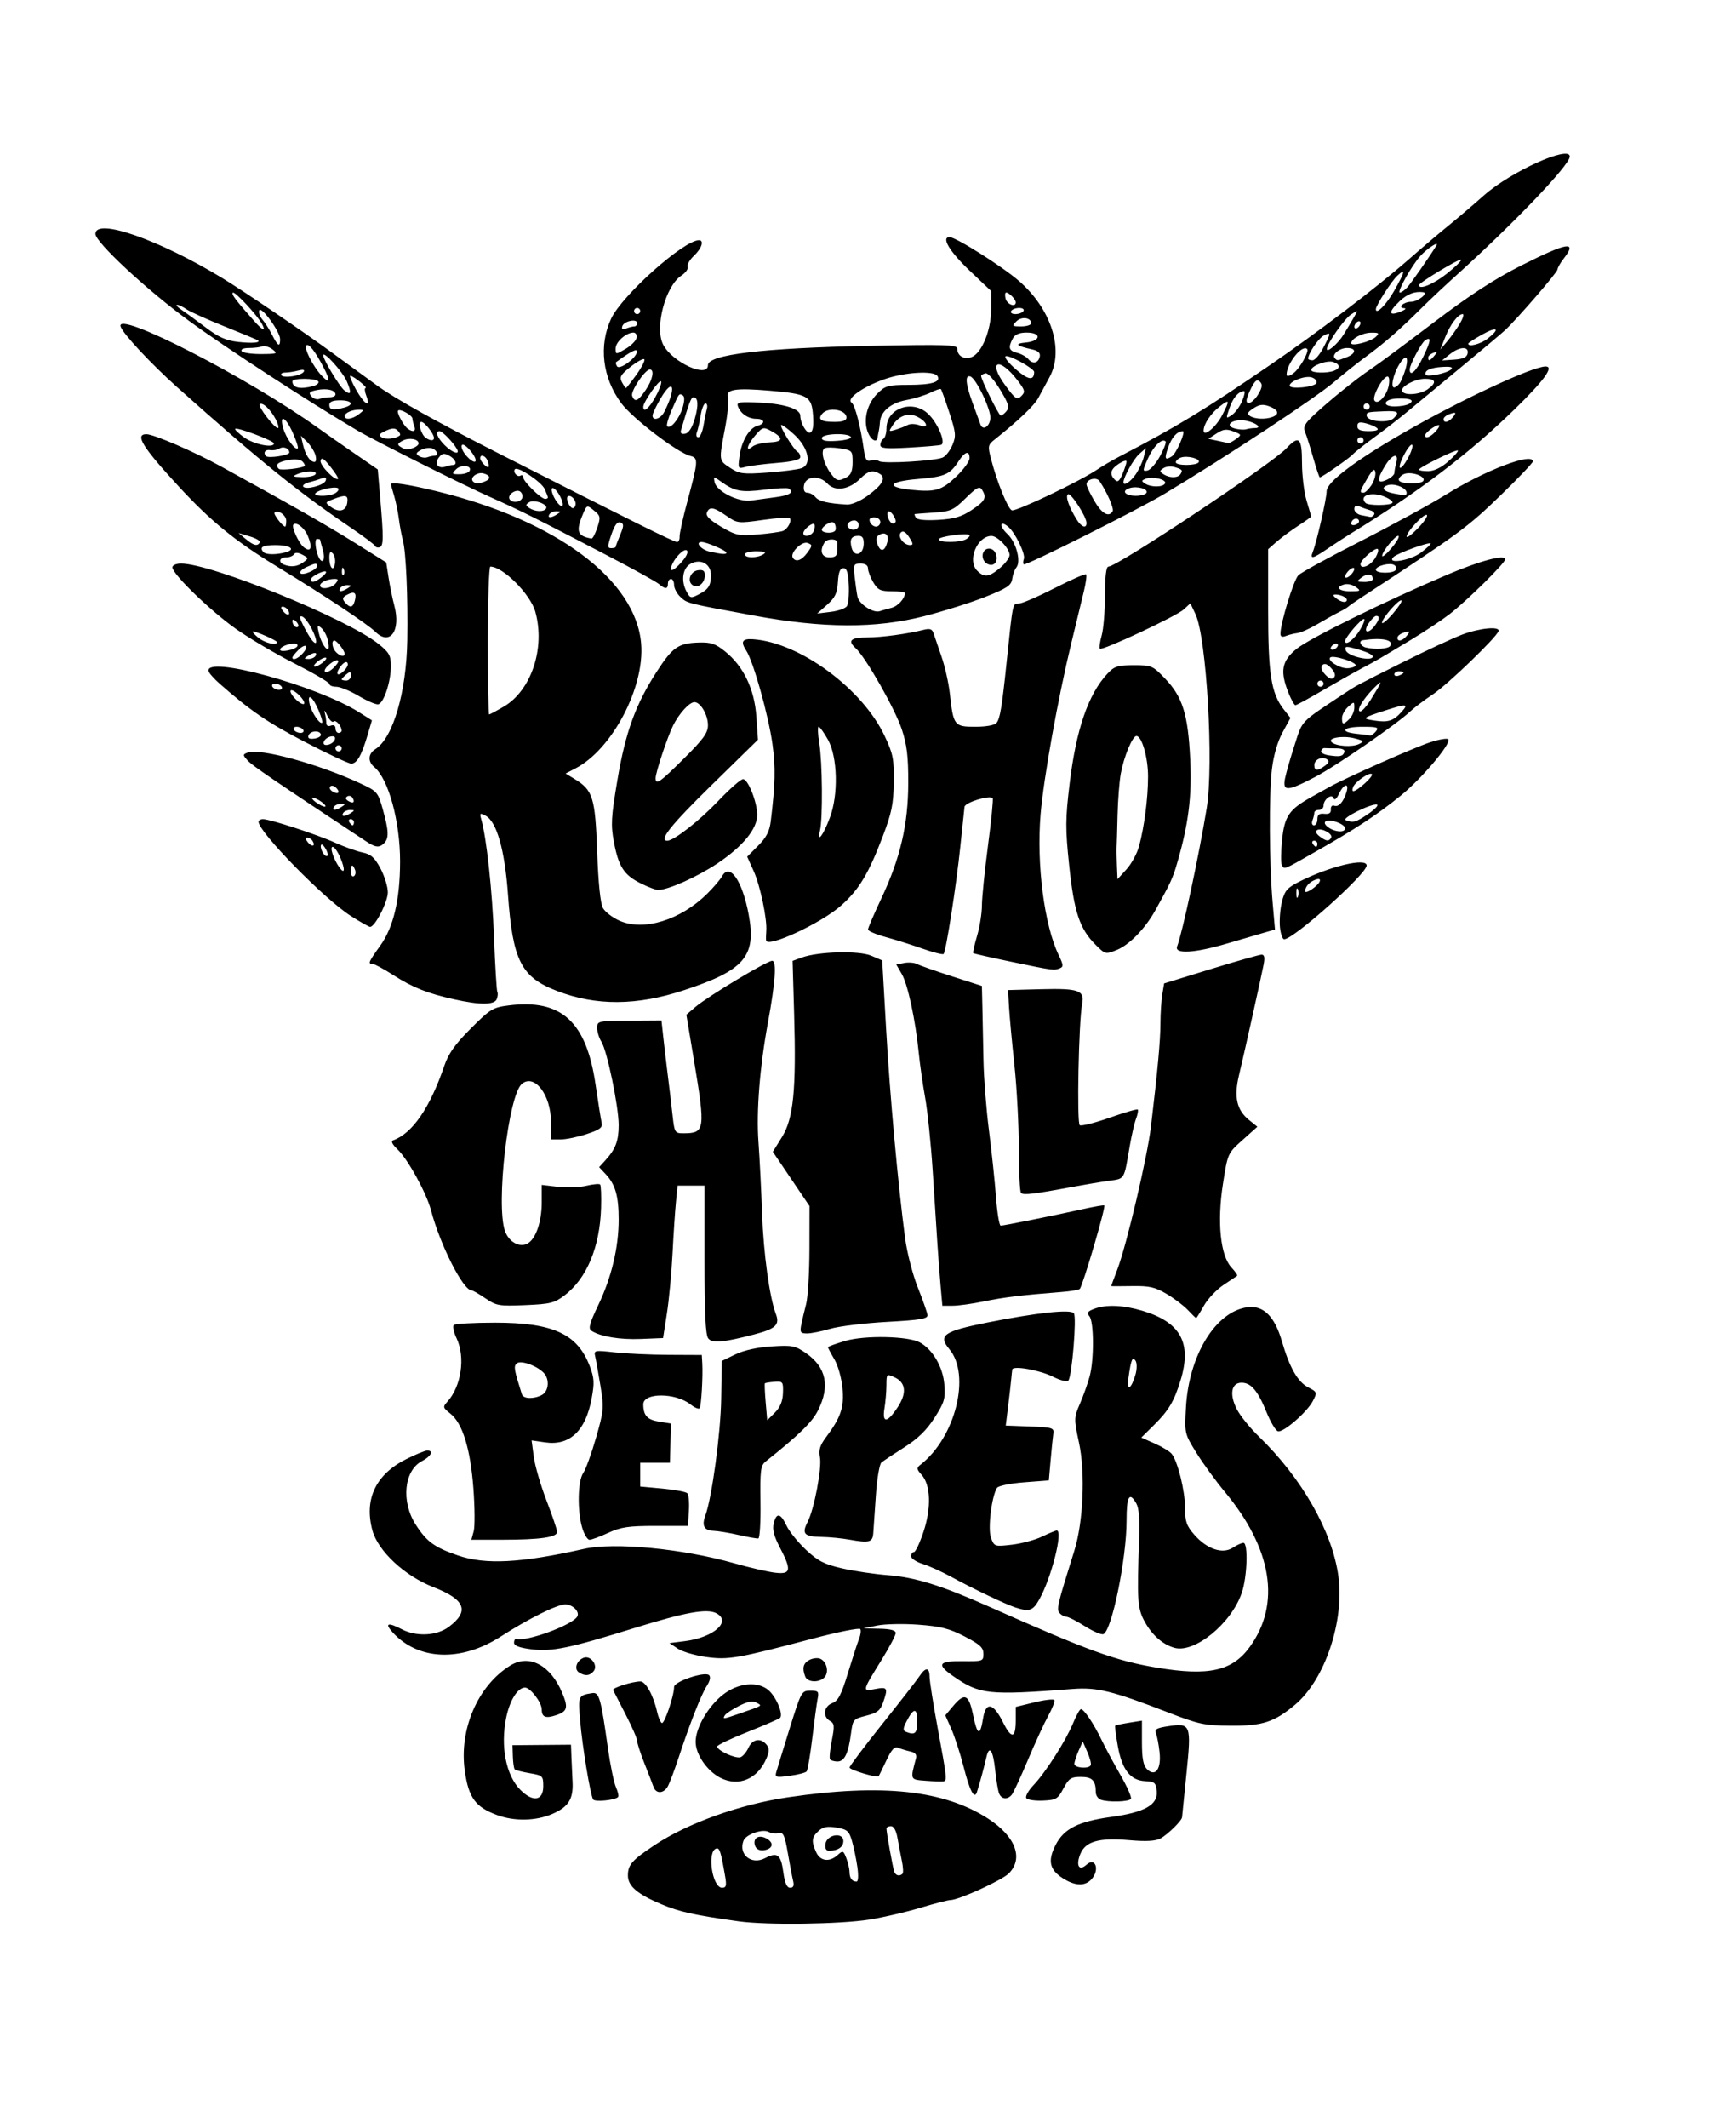 <?xml version="1.0" encoding="UTF-8" standalone="no"?>
<!-- Created with Inkscape (http://www.inkscape.org/) -->

<svg
   version="1.1"
   id="svg9"
   width="564"
   height="691"
   viewBox="0 0 564 691"
   sodipodi:docname="1.svg"
   inkscape:version="1.1.2 (b8e25be833, 2022-02-05)"
   xmlns:inkscape="http://www.inkscape.org/namespaces/inkscape"
   xmlns:sodipodi="http://sodipodi.sourceforge.net/DTD/sodipodi-0.dtd"
   xmlns="http://www.w3.org/2000/svg"
   xmlns:svg="http://www.w3.org/2000/svg">
  <defs
     id="defs13" />
  <sodipodi:namedview
     id="namedview11"
     pagecolor="#505050"
     bordercolor="#eeeeee"
     borderopacity="1"
     inkscape:pageshadow="0"
     inkscape:pageopacity="0"
     inkscape:pagecheckerboard="0"
     showgrid="false"
     inkscape:zoom="1.1128799"
     inkscape:cx="168.03251"
     inkscape:cy="345.5"
     inkscape:window-width="1920"
     inkscape:window-height="991"
     inkscape:window-x="-9"
     inkscape:window-y="-9"
     inkscape:window-maximized="1"
     inkscape:current-layer="g15" />
  <g
     inkscape:groupmode="layer"
     inkscape:label="Image"
     id="g15">
    <g
       id="g200">
      <path
         style="fill:#000000"
         d="m 240,623.915 c -14.589,-2.043 -19.259,-3.081 -25.235,-5.607 C 207.001,615.026 204,612.436 204,609.017 c 0,-3.464 1.307,-4.96 8.557,-9.792 10.811,-7.206 27.83,-13.314 43.493,-15.61 30.611,-4.487 50.697,-2.328 65.058,6.994 8.834,5.734 11.501,12.873 6.63,17.744 C 325.496,610.595 311.427,617 308.746,617 c -0.766,0 -5.185,1.139 -9.82,2.532 -4.634,1.392 -12.026,3.107 -16.426,3.809 -9.552,1.526 -33.404,1.848 -42.5,0.574 z M 235.577,609.25 c -1.392,-8.086 -1.8,-9.342 -2.918,-8.976 C 229.625,601.27 231.402,613 234.587,613 c 1.339,0 1.519,-0.682 0.991,-3.75 z m 22.09,1.5 c -0.302,-1.238 -1.079,-5.326 -1.726,-9.086 -0.982,-5.706 -1.464,-6.761 -2.916,-6.381 -0.957,0.25 -2.429,0.07 -3.27,-0.401 -1.978,-1.107 -7.405,0.766 -8.197,2.829 -1.722,4.487 2.549,7.984 6.957,5.697 4.051,-2.102 5.182,-1.246 5.976,4.521 0.489,3.556 1.15,5.071 2.212,5.071 1.067,0 1.352,-0.665 0.965,-2.25 z m -12.304,-11.247 c -0.963,-2.511 1.017,-3.905 3.591,-2.528 2.617,1.4 2.207,3.405 -0.786,3.845 -1.313,0.193 -2.425,-0.329 -2.804,-1.317 z m 33.183,6.747 c -0.375,-2.612 -1.163,-6.409 -1.753,-8.436 -0.943,-3.245 -1.541,-3.765 -4.995,-4.348 -3.004,-0.508 -4.378,-0.252 -5.861,1.091 -2.238,2.026 -2.389,3.36 -0.777,6.896 1.339,2.939 4.318,3.329 6.985,0.915 1.688,-1.528 1.869,-1.46 2.829,1.065 0.564,1.483 1.025,3.493 1.025,4.465 0,1.959 0.84,3.102 2.28,3.102 0.559,0 0.667,-1.948 0.266,-4.75 z m -10.365,-7.5 C 268.615,595.691 274,594.836 274,597.827 274,599.772 272.201,601 269.349,601 c -0.971,0 -1.377,-0.782 -1.168,-2.25 z m 25.036,9.701 c 0.302,-0.302 0.199,-2.215 -0.228,-4.25 -0.428,-2.035 -1.07,-5.388 -1.428,-7.451 -0.402,-2.317 -1.206,-3.75 -2.105,-3.75 -0.8,0 -1.455,0.367 -1.455,0.816 0,1.243 2.034,12.513 2.514,13.934 0.441,1.303 1.758,1.645 2.702,0.701 z m 52.027,1.43 c -4.281,-2.742 -4.908,-5.658 -2.309,-10.752 2.713,-5.319 7.373,-7.666 18.134,-9.135 10.802,-1.474 15.167,-3.943 14.737,-8.335 -0.273,-2.783 -0.669,-3.127 -3.765,-3.278 -4.819,-0.235 -7.537,-3.741 -8.9,-11.48 -0.607,-3.449 -0.983,-6.392 -0.834,-6.54 0.149,-0.149 2.166,-0.573 4.482,-0.944 L 371,558.744 v 7.056 c 0,5.146 0.435,7.491 1.606,8.662 2.707,2.707 4.71,0.07 4.122,-5.424 -0.267,-2.496 -0.792,-5.271 -1.167,-6.166 -0.553,-1.322 0.2,-1.76 4.012,-2.331 7.31,-1.096 7.525,-0.531 5.88,15.459 -0.764,7.425 -1.404,13.772 -1.421,14.104 -0.058,1.103 -4.678,5.636 -7.023,6.891 -1.62,0.867 -4.662,1.031 -10.181,0.55 -9.748,-0.85 -14.141,0.382 -15.821,4.438 -1.544,3.728 -0.464,5.74 1.923,3.58 3.059,-2.769 4.489,1.875 1.498,4.866 -2.136,2.136 -5.288,1.948 -9.185,-0.548 z M 161.566,589.418 c -7.11,-2.604 -9.322,-5.618 -10.562,-14.385 -1.905,-13.475 4.224,-27.656 14.782,-34.204 6.136,-3.805 13.079,-0.146 16.865,8.888 1.988,4.744 1.686,5.969 -1.766,7.172 C 177.315,558.135 176,557.647 176,555.076 176,552.832 172.301,548 170.582,548 c -2.403,0 -4.96,4.081 -6.132,9.787 -1.916,9.329 -0.055,18.762 4.625,23.442 4.081,4.081 7.425,3.54 7.425,-1.201 0,-3.322 -0.19,-3.505 -4.388,-4.221 -2.413,-0.412 -4.611,-0.972 -4.883,-1.244 -0.272,-0.272 -0.548,-2.15 -0.612,-4.173 l -0.117,-3.679 9.5,-0.08 9.5,-0.08 0.149,3.975 c 0.082,2.186 0.247,5.82 0.366,8.075 0.296,5.6 -1.353,8.188 -6.668,10.466 -5.26,2.255 -12.211,2.392 -17.78,0.353 z m 31.133,-5.096 c -0.918,-1.485 -3.525,-17.284 -4.22,-25.571 -0.681,-8.124 -0.626,-8.249 3.955,-8.954 2.23,-0.343 2.783,1.603 5.058,17.807 0.78,5.557 1.962,11.297 2.626,12.754 0.664,1.457 0.965,2.892 0.669,3.188 -1.041,1.041 -7.538,1.663 -8.087,0.775 z m 140.717,-0.458 c -0.352,-0.57 0.715,-2.461 2.371,-4.201 3.917,-4.113 10.523,-14.467 12.866,-20.165 1.016,-2.47 2.154,-4.493 2.529,-4.495 0.989,-0.005 4.212,4.801 6.704,9.996 1.187,2.475 3.941,7.592 6.12,11.372 2.179,3.78 3.717,7.267 3.419,7.75 -0.617,0.999 -7.456,1.187 -9.843,0.271 C 356.712,584.059 356,582.971 356,581.975 c 0,-3.793 -1.154,-4.975 -4.857,-4.972 -3.185,0.002 -3.895,0.474 -5.644,3.748 -1.844,3.452 -2.371,3.761 -6.722,3.948 -2.596,0.111 -5.009,-0.264 -5.362,-0.834 z m 20.936,-10.624 c 0.258,-0.418 -0.218,-2.33 -1.058,-4.25 l -1.527,-3.49 -1.338,3 c -0.736,1.65 -1.359,3.562 -1.383,4.25 -0.048,1.338 4.522,1.76 5.307,0.49 z m -29.777,9.093 c -0.352,-0.917 -0.916,-4.306 -1.253,-7.531 -0.684,-6.541 -1.942,-8.328 -2.882,-4.093 -0.612,2.759 -2.163,8.462 -3.048,11.208 -0.823,2.552 -2.304,-0.256 -4.345,-8.235 -1.089,-4.26 -2.869,-9.753 -3.955,-12.207 l -1.974,-4.462 2.53,-3.006 c 3.763,-4.472 5.095,-3.87 6.501,2.936 1.385,6.703 2.287,6.985 3.242,1.011 0.877,-5.486 3.345,-4.992 6.462,1.292 2.758,5.56 4.146,5.337 4.146,-0.666 v -4.303 l 6.041,-1.476 c 3.323,-0.812 6.244,-1.149 6.491,-0.748 0.247,0.4 -0.634,2.69 -1.957,5.087 -1.324,2.398 -4.303,8.86 -6.621,14.36 -2.318,5.5 -4.661,10.562 -5.206,11.25 -1.394,1.756 -3.417,1.554 -4.173,-0.417 z M 212.32,580.25 c -0.339,-0.963 -1.675,-4.415 -2.969,-7.672 C 208.058,569.32 207,566.047 207,565.303 c 0,-0.744 -1.684,-4.604 -3.742,-8.578 -2.058,-3.974 -3.886,-7.534 -4.062,-7.911 -0.338,-0.725 6.211,-2.799 8.869,-2.809 1.703,-0.006 4.252,4.608 5.379,9.737 0.391,1.779 1.092,3.47 1.559,3.759 C 215.818,560.005 219,550.68 219,547.787 c 0,-1.765 10.048,-5.139 11.37,-3.817 0.57,0.57 0.296,1.891 -0.71,3.427 -1.799,2.746 -5.495,12.136 -9.179,23.322 -1.308,3.97 -2.867,8.133 -3.464,9.25 -1.335,2.494 -3.863,2.645 -4.697,0.281 z m 21.7,-2.961 C 229.679,575.058 226,569.689 226,565.587 c 0,-4.543 4.121,-11.604 8.95,-15.337 4.881,-3.772 11.104,-4.4 14.64,-1.478 2.56,2.116 5.045,8.05 3.804,9.086 -0.492,0.411 -5.282,2.481 -10.644,4.601 -5.362,2.12 -9.75,4.222 -9.75,4.672 0,1.309 6.042,4.067 7.599,3.469 0.78,-0.299 1.937,-1.682 2.57,-3.072 1.289,-2.829 3.947,-3.298 5.83,-1.029 0.978,1.178 0.987,2.12 0.042,4.401 -2.807,6.778 -9.078,9.445 -15.021,6.389 z m 6.104,-20.806 c 7.966,-2.761 7.569,-2.509 5.653,-3.585 -1.239,-0.695 -2.835,-0.399 -5.682,1.053 -2.178,1.111 -4.242,2.476 -4.586,3.034 -0.816,1.32 -0.564,1.293 4.615,-0.502 z m 60.62,21.772 c -5.132,-0.394 -5.047,-0.194 -3.123,-7.383 0.288,-1.074 -0.339,-1.796 -1.843,-2.121 -1.253,-0.271 -3.013,-0.804 -3.91,-1.183 -1.248,-0.528 -2.167,0.441 -3.912,4.121 -1.254,2.646 -2.378,4.944 -2.497,5.106 -0.458,0.624 -9.46,-2.075 -9.46,-2.836 0,-0.442 4.788,-6.801 10.639,-14.131 5.852,-7.33 11.303,-14.34 12.115,-15.577 1.924,-2.934 3.246,-2.86 3.246,0.183 0,1.338 1.149,8.651 2.554,16.25 3.122,16.89 3.195,17.554 1.946,17.767 -0.55,0.094 -3.14,0.006 -5.755,-0.195 z M 298,558.941 c 0,-4.499 -1.151,-4.484 -3.492,0.044 -1.14,2.204 -1.195,2.973 -0.243,3.358 3.023,1.222 3.735,0.573 3.735,-3.402 z m -45.787,16.467 c 0.291,-1.049 2.245,-7.42 4.343,-14.158 3.727,-11.966 3.882,-12.25 6.709,-12.25 2.621,0 2.843,0.259 2.354,2.75 -0.297,1.512 -1.076,7.25 -1.733,12.75 -0.656,5.5 -1.48,10.333 -1.83,10.74 -0.351,0.407 -2.828,1.041 -5.505,1.408 -4.463,0.612 -4.824,0.509 -4.339,-1.24 z m 17.441,-4.159 c -0.255,-0.413 0.014,-3.168 0.598,-6.123 0.922,-4.664 0.844,-5.493 -0.595,-6.298 -2.468,-1.381 -2.044,-4.73 0.733,-5.786 1.92,-0.73 2.919,-2.642 5.081,-9.725 1.48,-4.849 3.11,-9.863 3.623,-11.142 0.512,-1.279 0.696,-2.706 0.408,-3.172 -0.288,-0.466 -7.381,0.962 -15.763,3.173 -24.258,6.398 -27.178,6.895 -34.454,5.865 -3.542,-0.502 -7.643,-1.717 -9.113,-2.701 l -2.673,-1.789 5.039,-0.64 c 9.318,-1.184 15.197,-6.376 10.231,-9.034 -3.038,-1.626 -10.024,-0.374 -26.589,4.765 -21.277,6.6 -26.862,7.754 -33.518,6.922 C 168.753,535.075 167,534.414 167,533.428 c 0,-0.785 0.338,-1.335 0.75,-1.221 3.369,0.931 18.037,-4.436 19.765,-7.232 0.957,-1.548 -1.417,-3.975 -3.888,-3.974 -2.641,9.8e-4 -11.947,4.634 -20.932,10.422 -12.932,8.33 -26.87,7.777 -35.172,-1.396 -2.658,-2.937 -1.478,-3.304 3.045,-0.946 4.72,2.461 11.339,2.126 15.219,-0.771 6.846,-5.112 5.392,-8.899 -4.962,-12.917 -9.328,-3.62 -18.027,-11.716 -19.846,-18.471 -2.728,-10.132 1.123,-18.187 11.066,-23.141 3,-1.495 6.018,-2.732 6.705,-2.75 2.247,-0.058 1.313,1.884 -1.642,3.412 -5.851,3.026 -6.86,13.152 -2.056,20.638 3.554,5.538 6.082,7.384 13.703,10.006 8.95,3.079 20.426,2.483 41.009,-2.132 9.817,-2.201 31.989,-0.077 48.736,4.668 4.95,1.403 10.912,2.781 13.25,3.064 5.24,0.633 5.508,-0.753 1.593,-8.23 -1.91,-3.649 -2.467,-5.83 -1.981,-7.766 0.909,-3.623 2.213,-3.388 4.179,0.754 0.899,1.895 3.749,5.423 6.333,7.84 3.868,3.618 5.928,4.677 11.662,5.995 3.83,0.88 10.564,1.88 14.964,2.222 8.854,0.687 17.285,3.307 32.718,10.167 32.445,14.422 41.227,17.613 54.643,19.856 16.834,2.815 24.499,1.102 30.185,-6.747 10.14,-13.997 7.266,-31.837 -8.105,-50.312 -2.992,-3.597 -7.168,-9.335 -9.28,-12.753 -3.82,-6.182 -3.837,-6.257 -3.362,-14.713 0.956,-17.001 9.7,-31.195 20.033,-32.518 5.133,-0.657 8.782,2.959 11.128,11.03 2.497,8.591 5.147,13.234 8.559,14.999 2.911,1.506 2.956,1.636 1.516,4.42 -1.842,3.561 -9.499,10.232 -11.309,9.851 -0.737,-0.155 -2.405,-2.908 -3.707,-6.119 C 408.66,451.612 406.456,449 403.364,449 c -3.349,0 -4.021,3.806 -1.524,8.634 1.099,2.126 4.326,6.116 7.171,8.866 13.941,13.476 23.832,30.84 25.811,45.311 2,14.625 -4.385,33.594 -14.043,41.721 -6.709,5.645 -10.573,6.919 -20.78,6.85 -8.706,-0.059 -10.42,-0.419 -20.5,-4.315 -18.124,-7.004 -23.071,-8.219 -31,-7.616 -27.502,2.091 -30.192,1.806 -38.714,-4.1 -5.62,-3.895 -4.941,-5.024 2.964,-4.931 6.532,0.077 6.75,-1.5e-4 6.75,-2.39 0,-2.011 -1.134,-3.056 -6.111,-5.633 -4.968,-2.572 -7.774,-3.286 -15,-3.82 C 293.5,527.217 287.475,527.34 285,527.851 l -4.5,0.929 5.25,0.11 c 3.576,0.075 5.25,0.523 5.25,1.406 0,0.713 -2.076,4.65 -4.613,8.75 -6.372,10.296 -6.357,10.227 -2.021,9.413 3.988,-0.748 4.2,-0.38 2.532,4.403 -0.901,2.584 -1.896,3.361 -5.455,4.257 -4.216,1.062 -4.372,1.242 -4.959,5.739 -0.849,6.51 -2.117,9.143 -4.404,9.143 -1.079,0 -2.171,-0.338 -2.427,-0.751 z m -8.047,-26.831 c -1.053,-2.745 -0.668,-4.315 1.321,-5.379 1.06,-0.567 2.618,-0.767 3.462,-0.443 2.127,0.816 3.021,4.204 1.571,5.952 -1.605,1.934 -5.593,1.852 -6.353,-0.13 z m -73.503,-1.333 c -1.689,-1.069 -0.794,-3.884 1.518,-4.771 2.278,-0.874 4.783,2.493 3.239,4.353 -1.277,1.539 -2.777,1.671 -4.756,0.418 z M 381.5,535.076 c -3.701,-1.067 -7.107,-4.032 -9.479,-8.253 -2.498,-4.445 -2.68,-7.038 -1.911,-27.323 0.226,-5.973 -0.083,-9.757 -0.92,-11.25 -2.258,-4.029 -3.191,-2.418 -3.184,5.5 0.011,12.328 -4.8,35.85 -7.547,36.904 -0.663,0.255 -3.376,-0.913 -6.029,-2.595 C 349.779,526.376 347.077,525 346.427,525 c -0.65,0 -1.647,-0.562 -2.216,-1.25 -1.024,-1.238 -0.746,-2.403 4.839,-20.25 2.898,-9.262 3.587,-25.322 1.501,-35.024 -1.675,-7.791 -1.667,-8.086 0.324,-12.707 1.121,-2.602 2.539,-6.591 3.151,-8.865 1.449,-5.381 1.394,-17.694 -0.087,-19.478 -0.924,-1.113 -0.619,-1.597 1.518,-2.41 3.852,-1.464 9.382,-1.254 15.612,0.595 12.458,3.697 16.18,10.407 12.499,22.536 -2.065,6.805 -3.871,9.862 -8.571,14.51 l -4.204,4.157 4.354,1.93 c 2.395,1.062 4.87,2.566 5.502,3.343 1.97,2.424 4.352,12.036 4.352,17.559 0,4.464 0.473,5.823 3.05,8.757 4.079,4.646 9.15,6.35 12.453,4.186 1.335,-0.875 2.893,-1.59 3.462,-1.59 1.593,0 1.239,11.046 -0.519,16.205 -3.415,10.021 -15.379,19.764 -21.946,17.871 z m -12.591,-88.76 c 0.481,-1.677 0.497,-3.659 0.036,-4.405 -1.008,-1.631 -1.48,-0.513 -2.324,5.502 -0.631,4.502 0.891,3.772 2.288,-1.097 z M 330,522.028 c -3.182,-1.018 -13.876,-6.117 -21,-10.013 -3.025,-1.654 -7.188,-3.531 -9.25,-4.17 -2.062,-0.639 -3.75,-1.766 -3.75,-2.504 0,-0.738 0.413,-1.342 0.918,-1.342 0.505,0 1.908,-2.973 3.117,-6.607 2.579,-7.749 2.325,-15.233 -0.626,-18.494 -1.645,-1.818 -1.695,-2.226 -0.396,-3.24 11.425,-8.911 16.478,-29.168 9.381,-37.603 -3.713,-4.413 -1.794,-5.765 12.128,-8.547 16.17,-3.232 27.309,-4.44 28.357,-3.075 0.98,1.275 -0.631,20.707 -1.815,21.897 -0.455,0.457 -2.653,-0.101 -4.885,-1.24 -4.234,-2.16 -13.085,-3.742 -13.308,-2.378 -0.071,0.433 -0.232,1.912 -0.357,3.287 -0.125,1.375 -0.573,5.293 -0.995,8.706 l -0.767,6.206 7.874,0.294 c 7.225,0.27 7.85,0.459 7.582,2.294 -0.161,1.1 -0.554,4.975 -0.874,8.611 l -0.582,6.611 -8.056,0.621 c -4.54,0.35 -8.379,1.144 -8.796,1.82 -1.775,2.872 -3.029,13.364 -1.94,16.228 1.076,2.83 1.188,2.866 6.817,2.207 3.148,-0.368 7.553,-1.554 9.789,-2.635 2.236,-1.081 4.374,-1.965 4.75,-1.965 2.136,0 -1.698,15.235 -5.599,22.25 -2.116,3.806 -3.24,4.21 -7.717,2.778 z m -54,-22.069 c -2.475,-0.446 -6.611,-0.844 -9.191,-0.885 -5.535,-0.087 -6.4,-1.03 -4.434,-4.832 2.142,-4.142 4.702,-17.61 4.007,-21.082 -0.454,-2.271 0.008,-3.819 1.89,-6.333 4.91,-6.557 6.009,-9.79 5.444,-16.021 -0.295,-3.251 -1.453,-7.389 -2.622,-9.371 C 269.942,439.483 269,437.699 269,437.471 c 0,-0.228 2.564,-1.16 5.698,-2.071 6.307,-1.833 20.288,-1.547 24.101,0.493 4.15,2.221 7.522,7.941 7.987,13.55 0.395,4.759 0.071,5.875 -3.176,10.951 -2.587,4.044 -5.394,6.778 -9.863,9.609 -3.436,2.176 -6.766,4.392 -7.4,4.925 -0.634,0.533 -1.443,5.38 -1.798,10.77 -0.355,5.391 -0.736,10.922 -0.847,12.293 -0.23,2.829 -1.344,3.113 -7.702,1.968 z m 15.601,-42.932 c 3.096,-4.678 2.721,-8.104 -1.077,-9.834 -2.452,-1.117 -2.524,-1.044 -2.535,2.579 -0.006,2.051 -0.29,5.416 -0.631,7.479 -0.822,4.97 0.865,4.882 4.243,-0.223 z M 153.894,497.25 c 0.415,-1.512 0.367,-7.84 -0.106,-14.06 -0.976,-12.814 -3.532,-21.056 -7.498,-24.176 -2.396,-1.885 -2.467,-2.161 -0.975,-3.809 4.571,-5.051 5.945,-14.493 3.006,-20.658 -0.924,-1.937 -1.336,-3.865 -0.917,-4.284 0.419,-0.419 6.462,-0.763 13.429,-0.763 18.853,0 26.761,3.632 30.771,14.132 1.47,3.849 1.558,5.399 0.599,10.555 -1.951,10.49 -7.131,15.357 -15.099,14.187 l -4.397,-0.645 0.707,5.329 c 0.389,2.931 2.255,9.337 4.147,14.236 1.892,4.899 3.44,9.478 3.44,10.176 0,1.72 -5.516,2.506 -17.68,2.519 l -10.18,0.011 0.755,-2.75 z m 22.171,-44.285 c 2.27,-1.215 2.556,-5.2 0.519,-7.237 -2.404,-2.404 -7.562,-4.152 -8.749,-2.964 -0.989,0.989 -0.836,1.888 1.708,9.986 0.477,1.517 3.878,1.629 6.521,0.215 z m 13.093,43.169 c -1.648,-5.501 -1.471,-15.243 0.324,-17.805 0.815,-1.164 2.686,-6.314 4.158,-11.444 2.536,-8.842 2.611,-9.719 1.442,-16.856 -0.679,-4.141 -1.452,-8.455 -1.718,-9.587 -0.465,-1.977 -0.217,-2.028 6.326,-1.301 3.746,0.416 11.648,0.78 17.56,0.808 L 228,440 l 0.159,2.75 c 0.238,4.127 -0.31,13.643 -0.837,14.518 -0.254,0.422 -1.601,-0.128 -2.993,-1.224 C 219.446,452.203 209,452.172 209,455.998 c 0,3.63 1.259,5.02 5.106,5.635 l 3.887,0.622 -0.176,6.373 L 217.642,475 H 212.821 208 v 3.856 3.856 l 7.228,0.672 c 3.975,0.369 7.603,1.046 8.06,1.504 0.458,0.458 0.693,3.033 0.522,5.722 L 223.5,495.5 H 213 c -8.777,0 -11.3,0.369 -15.377,2.25 -2.682,1.238 -5.424,2.25 -6.092,2.25 -0.668,0 -1.736,-1.74 -2.373,-3.866 z M 240,498.451 c -3.025,-0.692 -6.7,-1.302 -8.167,-1.355 -3.073,-0.111 -3.905,-1.625 -2.694,-4.9 2.145,-5.799 4.982,-26.65 5.163,-37.945 l 0.197,-12.309 4.395,-2.13 c 2.768,-1.341 7.121,-2.305 11.756,-2.603 6.748,-0.433 7.681,-0.25 11.211,2.196 6.569,4.552 7.866,10.763 3.888,18.609 -1.948,3.842 -6.085,7.874 -17.052,16.619 -1.571,1.253 -1.78,2.935 -1.63,13.112 0.095,6.421 -0.219,11.74 -0.698,11.819 -0.479,0.08 -3.345,-0.421 -6.37,-1.113 z m 14.377,-46.101 c 0.116,-3.646 -0.029,-3.839 -2.749,-3.645 -1.579,0.113 -2.985,0.338 -3.124,0.5 -0.139,0.162 -0.025,2.926 0.253,6.141 l 0.506,5.846 2.495,-2.495 c 1.724,-1.724 2.533,-3.686 2.618,-6.346 z m -24.264,-17.715 c -0.899,-1.083 -1.229,-7.969 -1.226,-25.559 L 228.891,385 h -4.374 -4.374 l -0.532,5.25 c -0.293,2.888 -0.793,10.425 -1.113,16.75 -0.319,6.325 -1.142,15.1 -1.829,19.5 l -1.249,8 -7.192,0.293 c -6.842,0.279 -13.133,-0.763 -16.079,-2.664 -1.08,-0.697 -0.642,-2.348 2.184,-8.25 C 198.671,414.822 201,405.082 201,396.003 c 0,-7.614 -1.083,-11.382 -4.241,-14.753 l -2.108,-2.25 2.049,-2.25 C 199.984,373.145 201,370.451 201,365.35 c 0,-6.011 -3.75,-24.115 -5.606,-27.065 -0.767,-1.218 -1.391,-3.243 -1.387,-4.5 0.007,-2.229 0.262,-2.287 10.45,-2.357 l 10.443,-0.071 0.608,5.572 c 0.334,3.064 1.005,8.722 1.491,12.572 0.486,3.85 1.167,9.588 1.514,12.75 0.603,5.506 0.751,5.75 3.476,5.75 7.073,0 7.234,-1.083 3.5,-23.5 l -2.499,-15 2.949,-2.526 C 229.89,323.589 249.179,312 250.861,312 c 1.519,0 1.044,6.981 -1.361,20 -2.662,14.413 -3.813,28.857 -3.091,38.779 0.389,5.347 0.92,15.796 1.181,23.221 0.457,13.022 2.408,27.237 4.49,32.712 1.327,3.489 -0.085,4.808 -7.081,6.616 -10.153,2.624 -13.547,2.922 -14.887,1.307 z M 260.304,430.25 c 0.292,-1.512 1.007,-4.55 1.59,-6.75 0.582,-2.2 1.069,-10.268 1.082,-17.93 l 0.024,-13.93 -5.959,-8.819 -5.959,-8.819 2.971,-4.78 c 3.743,-6.021 4.661,-15.323 3.947,-39.962 l -0.5,-17.241 3,-1.092 c 5.35,-1.947 18.582,-2.289 22.561,-0.583 l 3.561,1.527 1.268,22.316 c 1.222,21.498 3.813,50.061 6.152,67.816 0.616,4.675 2.467,11.875 4.114,16 1.647,4.125 3.073,8.175 3.169,9 0.144,1.235 -2.184,1.631 -13.182,2.243 -7.346,0.409 -15.641,1.421 -18.431,2.25 C 266.92,432.322 263.543,433 262.205,433 c -2.115,0 -2.363,-0.358 -1.901,-2.75 z m 125.62,-4.845 c -1.333,-1.427 -4.449,-3.79 -6.924,-5.25 -3.759,-2.217 -5.612,-2.635 -11.25,-2.536 -3.712,0.065 -6.75,0.065 -6.75,0 2.8e-4,-0.065 0.913,-2.52 2.029,-5.455 2.986,-7.856 9.702,-36.362 10.877,-46.163 2.179,-18.188 3.094,-28.114 3.105,-33.692 0.006,-3.195 0.277,-7.419 0.603,-9.387 l 0.592,-3.578 15.202,-4.672 C 401.77,312.102 409.184,310 409.885,310 c 0.901,0 1.089,0.953 0.641,3.25 -0.828,4.249 -6.26,28.638 -8.017,35.995 -1.663,6.965 -0.712,11.206 3.23,14.398 l 2.762,2.236 -4.816,4.311 c -4.814,4.31 -4.816,4.314 -6.373,14.273 -1.94,12.41 -0.828,23.294 2.772,27.126 1.242,1.322 2.069,2.535 1.838,2.694 -0.231,0.16 -2.254,1.518 -4.494,3.018 -2.24,1.5 -5.082,4.521 -6.314,6.713 -1.232,2.192 -2.358,3.986 -2.502,3.986 -0.144,0 -1.353,-1.168 -2.686,-2.595 z m -228.219,-3.81 c -2.087,-1.427 -4.112,-2.595 -4.5,-2.595 -2.749,-1.1e-4 -10.2,-14.705 -13.19,-26.03 -1.494,-5.658 -7.53,-16.602 -10.922,-19.804 -1.636,-1.544 -2.149,-2.605 -1.391,-2.874 6.253,-2.221 11.98,-10.541 16.631,-24.16 1.386,-4.059 3.489,-7.024 8.628,-12.163 6.358,-6.358 7.157,-6.841 12.405,-7.496 17.039,-2.129 25.133,5.273 28.122,25.717 0.829,5.67 1.712,11.209 1.963,12.309 0.378,1.661 -0.442,2.297 -4.834,3.75 -2.909,0.963 -6.713,1.75 -8.453,1.75 L 179,370 l -0.004,-5.75 c -0.006,-8.712 -5.36,-15.682 -9.444,-12.294 -4.395,3.648 -8.49,39.186 -5.503,47.757 1.252,3.591 4.757,5.534 7.358,4.079 C 174.092,402.29 176,396.732 176,390.417 v -5.647 l 5.25,0.612 c 2.888,0.337 7.037,0.188 9.222,-0.33 2.185,-0.518 4.208,-0.705 4.497,-0.416 0.289,0.289 0.429,3.696 0.312,7.573 -0.385,12.733 -4.63,22.906 -11.861,28.421 -3.257,2.485 -4.652,2.831 -12.788,3.174 -8.513,0.36 -9.389,0.21 -12.926,-2.209 z M 305.599,417.75 c -0.308,-3.438 -0.792,-9.85 -1.076,-14.25 -0.284,-4.4 -0.967,-14.975 -1.518,-23.5 -0.551,-8.525 -1.645,-19.1 -2.431,-23.5 -0.786,-4.4 -1.719,-10.925 -2.074,-14.5 -1.055,-10.638 -3.55,-22.285 -5.495,-25.651 l -1.821,-3.151 2.588,-0.495 c 1.424,-0.272 3.295,-0.116 4.158,0.346 0.863,0.463 5.957,2.253 11.32,3.978 l 9.75,3.137 0.169,7.168 c 0.093,3.942 0.25,11.668 0.349,17.168 0.099,5.5 0.9,15.657 1.782,22.572 0.881,6.914 1.914,16.702 2.295,21.75 0.381,5.048 1.062,9.178 1.514,9.178 0.967,0 17.588,-3.345 26.882,-5.41 3.57,-0.793 6.618,-1.314 6.774,-1.158 0.528,0.528 -6.998,26.135 -7.966,27.103 -0.32,0.32 -2.994,0.771 -5.941,1.002 -12.843,1.005 -18.785,1.725 -25.174,3.05 C 315.936,423.364 311.359,424 309.514,424 h -3.355 z m 26.118,-30.366 C 331.323,386.99 331,380.485 331,372.929 c 0,-7.556 -0.646,-19.743 -1.434,-27.083 -0.789,-7.34 -1.576,-15.82 -1.75,-18.845 l -0.316,-5.5 10.855,-0.285 c 12.028,-0.316 14.066,0.408 13.225,4.694 -1.129,5.759 -1.784,38.847 -0.78,39.467 0.561,0.347 4.932,-0.75 9.712,-2.437 4.781,-1.687 8.884,-2.876 9.118,-2.642 0.234,0.234 -0.009,1.57 -0.541,2.968 -0.532,1.398 -1.454,5.398 -2.051,8.889 -1.908,11.165 -1.538,10.55 -6.779,11.274 -2.618,0.362 -8.135,1.287 -12.26,2.057 -12.147,2.266 -15.522,2.66 -16.282,1.9 z M 147.5,324.501 c -8.71,-1.946 -13.385,-3.812 -19.754,-7.886 -3.107,-1.988 -6.122,-3.614 -6.698,-3.614 -1.588,0 -1.342,-0.587 2.487,-5.916 4.309,-5.998 6.423,-14.939 6.447,-27.272 0.026,-13.052 -3.759,-26.892 -8.41,-30.751 -2.14,-1.776 -1.978,-4.327 0.368,-5.792 5.739,-3.584 10.102,-18.462 10.385,-35.413 0.232,-13.874 -0.412,-28.561 -1.417,-32.305 -0.45,-1.678 -1.044,-4.851 -1.319,-7.051 -0.275,-2.2 -0.971,-5.572 -1.546,-7.493 -0.575,-1.921 -1.045,-3.609 -1.045,-3.75 0,-0.819 5.769,0.053 14.757,2.231 38.852,9.413 64.883,28.813 66.55,49.598 1.14,14.216 -9.466,34.291 -21.367,40.446 l -3.18,1.644 2.913,1.771 c 5.953,3.621 6.704,6.029 7.336,23.553 0.367,10.172 1.048,16.854 1.87,18.344 0.711,1.289 3.166,3.161 5.457,4.16 7.883,3.438 19.772,-0.243 28.42,-8.8 2.059,-2.037 4.223,-4.572 4.808,-5.633 2.506,-4.542 6.614,1.355 8.679,12.458 2.515,13.525 -1.366,18.046 -21.06,24.524 -15.314,5.038 -28.486,5.117 -41.183,0.249 -11.691,-4.483 -14.433,-9.869 -15.97,-31.377 -1.028,-14.386 -3.648,-23.615 -7.25,-25.543 -1.88,-1.006 -2.011,-0.889 -1.408,1.254 1.731,6.153 3.543,22.951 4.135,38.338 0.359,9.336 0.843,17.283 1.076,17.66 0.233,0.377 0.149,1.401 -0.187,2.275 -0.748,1.949 -5.441,1.98 -13.896,0.091 z m 16.184,-95.056 c 8.936,-5.237 13.514,-18.987 10.243,-30.766 -1.591,-5.73 -10.508,-14.678 -14.628,-14.679 -0.44,-1.4e-4 -0.8,10.8 -0.8,23.999 0,13.2 0.185,24 0.412,24 0.227,2.8e-4 2.374,-1.149 4.772,-2.555 z M 328.5,312.302 c -6.6,-1.372 -12.143,-2.632 -12.318,-2.8 -0.175,-0.168 0.388,-2.681 1.25,-5.585 0.862,-2.904 1.571,-7.336 1.574,-9.849 0.003,-2.513 0.894,-11.29 1.98,-19.505 1.086,-8.215 1.768,-15.143 1.515,-15.396 -1.046,-1.046 -8.983,1.414 -9.145,2.834 -0.094,0.824 -0.711,6.673 -1.371,12.998 -1.336,12.807 -4.646,33.995 -5.434,34.783 -0.28,0.28 -3.331,-0.49 -6.78,-1.712 -3.449,-1.222 -8.858,-2.925 -12.02,-3.785 -3.163,-0.86 -5.75,-1.963 -5.75,-2.45 0,-0.488 1.955,-5.038 4.344,-10.112 6.169,-13.099 8.698,-23.947 8.735,-37.473 0.023,-8.568 -0.436,-12.398 -2.083,-17.371 -2.227,-6.724 -11.719,-23.415 -15.01,-26.393 -2.727,-2.468 -1.613,-3.486 3.823,-3.493 4.583,-0.006 13.074,-1.157 18.305,-2.481 2.012,-0.509 2.748,-0.242 3.194,1.162 0.319,1.003 1.484,4.415 2.587,7.581 1.104,3.166 2.317,8.566 2.695,12 1.145,10.376 1.427,10.743 8.262,10.743 3.52,0 6.308,-0.505 6.906,-1.25 1.151,-1.433 1.752,-5.046 3.282,-19.75 2.032,-19.527 1.924,-19 3.924,-19 1.013,0 6.24,-2.246 11.615,-4.991 5.375,-2.745 9.995,-4.768 10.267,-4.496 0.272,0.272 -0.021,2.63 -0.651,5.241 -0.63,2.61 -2.51,10.371 -4.179,17.246 -4.322,17.808 -8.985,43.817 -9.95,55.5 -1.344,16.264 1.197,35.934 5.899,45.666 1.536,3.178 1.583,3.793 0.332,4.274 -1.937,0.743 -1.955,0.741 -15.798,-2.137 z m 27.402,-5.554 c -5.138,-5.138 -6.954,-10.59 -8.532,-25.617 -1.268,-12.078 -1.253,-15.113 0.13,-26.631 2.112,-17.59 6.079,-29.124 12.294,-35.75 2.257,-2.406 3.328,-2.75 8.564,-2.75 5.762,0 6.14,0.163 10.176,4.375 5.67,5.918 7.444,11.608 8.144,26.125 0.588,12.186 -0.557,21.217 -4.31,34 -1.4,4.77 -2.044,6.155 -7.027,15.119 -3.294,5.926 -8.44,11.21 -12.529,12.864 -3.643,1.474 -3.724,1.453 -6.912,-1.734 z m 14.158,-31.959 c 1.719,-6.367 2.898,-15.48 2.92,-22.571 C 373,246.06 370.982,239 369.203,239 c -1.289,0 -4.076,6.701 -5.073,12.198 -0.469,2.584 -0.942,8.659 -1.053,13.5 -0.11,4.841 -0.244,9.477 -0.296,10.302 -0.053,0.825 -0.011,3.525 0.091,6 l 0.187,4.5 2.922,-3.211 c 1.607,-1.766 3.443,-5.141 4.079,-7.5 z m 12.379,32.511 c 1.732,-4.514 7.035,-29.28 9.592,-44.8 2.351,-14.267 -0.029,-55.48 -3.643,-63.096 l -1.659,-3.497 -2.114,1.968 c -2.35,2.188 -26.55,13.522 -27.291,12.782 -0.258,-0.258 0.011,-2.199 0.598,-4.313 0.587,-2.114 1.07,-8.006 1.073,-13.094 0.004,-6.079 0.384,-9.25 1.11,-9.25 2.871,0 53.126,-33.38 57.82,-38.405 4.1,-4.389 5.076,-3.477 5.076,4.746 0,4.038 0.67,9.55 1.489,12.25 0.819,2.7 1.494,5.015 1.5,5.145 0.006,0.13 -1.899,1.48 -4.233,3 -2.334,1.52 -5.484,3.851 -7,5.179 L 412,178.331 v 19.653 c 0,21.017 0.971,27.167 5.122,32.444 l 2.126,2.702 -2.585,4.749 c -1.613,2.964 -2.905,7.433 -3.438,11.893 -0.987,8.265 -0.863,30.812 0.239,43.401 l 0.759,8.672 -3.362,0.969 c -1.849,0.533 -7.35,2.143 -12.224,3.578 -10.627,3.129 -17.193,3.497 -16.2,0.909 z m -133.549,-1.942 c -0.061,-0.472 -0.034,-1.831 0.06,-3.02 0.311,-3.943 -1.966,-14.769 -4.1,-19.495 l -2.103,-4.656 3.561,-3.561 c 2.631,-2.631 3.698,-4.679 4.086,-7.844 1.481,-12.079 1.607,-17.491 0.583,-25.025 -1.255,-9.236 -6.216,-26.951 -8.541,-30.499 -1.917,-2.925 -1.298,-3.934 2.259,-3.681 15.129,1.076 35.426,15.998 42.708,31.397 2.742,5.798 3.073,7.474 2.972,15.026 -0.096,7.135 -0.678,9.979 -3.626,17.711 -4.597,12.059 -7.683,17.171 -13.482,22.336 -6.442,5.738 -24.042,13.905 -24.376,11.311 z M 269.619,265.5 c 2.808,-7.461 2.505,-19.728 -0.623,-25.295 C 267.695,237.892 266.332,236 265.965,236 c -0.367,0 -0.277,2.362 0.2,5.25 1.026,6.212 1.177,24.466 0.236,28.453 -1.011,4.283 1.023,1.626 3.217,-4.203 z m 146.21,35.503 c -0.21,-2.198 0.081,-5.879 0.645,-8.181 0.87,-3.549 1.709,-4.531 5.526,-6.47 9.902,-5.029 22,-7.949 22,-5.31 C 444,283.797 420.291,305 417.211,305 c -0.551,0 -1.173,-1.798 -1.382,-3.997 z M 421.662,288.75 c -0.277,-0.688 -0.504,-0.125 -0.504,1.25 0,1.375 0.227,1.938 0.504,1.25 0.277,-0.688 0.277,-1.812 0,-2.5 z m 7.116,-2.586 c 0.251,-0.752 -0.262,-0.925 -1.445,-0.487 -1.929,0.713 -3.293,2.232 -3.318,3.696 -0.02,1.165 4.269,-1.724 4.763,-3.208 z M 114,297.45 C 105.393,291.974 84,270.153 84,266.85 84,266.382 84.652,266 85.448,266 c 2.298,0 17.528,4.971 23.419,7.645 2.952,1.339 6.939,2.762 8.86,3.161 2.798,0.581 3.968,1.615 5.883,5.195 1.315,2.458 2.39,5.947 2.39,7.754 0,3.117 -4.19,11.275 -5.763,11.22 -0.406,-0.014 -3.212,-1.6 -6.237,-3.525 z m 1.349,-14.982 C 114.556,280.401 114,280.644 114,283.059 c 0,1.132 0.43,1.793 0.956,1.468 0.526,-0.325 0.703,-1.252 0.393,-2.059 z m -4.74,-3.86 C 109.78,276.624 108.639,275 108.072,275 c -1.052,0 0.354,4.202 2.265,6.774 1.676,2.255 1.823,0.547 0.272,-3.166 z m -4.655,-2.694 c -0.614,-1.147 -1.315,-1.887 -1.559,-1.643 -0.7,0.7 0.719,3.729 1.747,3.729 0.511,0 0.426,-0.938 -0.188,-2.086 z m -4.413,-2.848 C 101.179,272.48 100.403,272 99.819,272 c -0.663,0 -0.587,0.574 0.202,1.524 1.372,1.653 2.597,1.284 1.521,-0.458 z m 106.642,13.795 c -5.45,-2.698 -7.227,-5.428 -8.727,-13.409 -1.054,-5.607 -0.918,-8.019 1.135,-20.181 2.621,-15.521 5.895,-24.536 12.772,-35.167 5.152,-7.964 7.018,-9.255 13.669,-9.459 3.972,-0.122 5.422,0.375 8.603,2.948 5.949,4.812 9.47,12.174 10.094,21.102 l 0.523,7.497 -15.126,14.812 C 217.893,267.965 213.885,273 216.804,273 c 2.12,0 10.379,-6.444 16.486,-12.863 C 237.025,256.212 240.676,253 241.404,253 243.043,253 246,260.487 246,264.633 c 0,4.52 -4.647,10.193 -12.864,15.706 -6.537,4.385 -16.098,8.662 -19.361,8.66 -0.701,-4.3e-4 -3.218,-0.962 -5.592,-2.138 z m 14.045,-40.588 C 228.537,240.001 230,237.973 230,235.496 230,232.121 227.591,228 225.618,228 c -1.612,0 -4.939,3.618 -6.896,7.5 C 216.893,239.129 213,250.807 213,252.665 c 0,2.381 1.33,1.46 9.228,-6.392 z m 194.236,34.667 c -0.36,-0.583 -0.334,-4.253 0.058,-8.156 0.776,-7.722 2.279,-9.934 9.478,-13.936 1.925,-1.07 4.625,-2.576 6,-3.346 5.163,-2.891 27.259,-12.69 32.544,-14.434 3.023,-0.997 5.726,-1.44 6.008,-0.984 0.906,1.466 -8.738,12.84 -15.566,18.357 -7.665,6.193 -14.749,10.843 -27.82,18.261 -10.44,5.925 -9.814,5.677 -10.703,4.238 z M 428,274 c 0,-0.55 -0.477,-1 -1.059,-1 -0.582,0 -0.781,0.45 -0.441,1 0.34,0.55 0.816,1 1.059,1 0.243,0 0.441,-0.45 0.441,-1 z m 4.469,-1.95 c 0.747,-1.208 -3.163,-3.357 -4.55,-2.5 -0.64,0.396 -0.344,1.169 0.771,2.014 2.168,1.644 2.997,1.75 3.779,0.486 z M 437,268.975 c 0,-1.353 -4.871,-3.173 -6.235,-2.33 -0.677,0.419 -0.394,1.152 0.775,2.007 2.174,1.59 5.46,1.784 5.46,0.323 z m -9,-2.963 c 0,-1.466 0.591,-1.926 2.25,-1.75 1.569,0.166 2.212,-0.267 2.124,-1.433 -0.07,-0.932 0.412,-1.465 1.09,-1.204 1.421,0.545 3.007,-1.198 3.981,-4.375 0.976,-3.182 -0.865,-2.801 -2.416,0.5 -0.784,1.668 -1.475,2.242 -1.758,1.458 C 432.68,257.569 430,259.546 430,261.622 430,262.38 429.325,263 428.5,263 c -0.825,0 -1.5,0.413 -1.5,0.918 0,0.505 -0.273,1.63 -0.607,2.5 -0.334,0.87 -0.109,1.582 0.5,1.582 0.609,0 1.107,-0.895 1.107,-1.988 z m 16.479,-1.691 c 2.169,-1.474 3.471,-2.837 2.894,-3.029 -1.624,-0.541 -11.694,4.423 -10.192,5.024 2.4,0.96 3.319,0.709 7.297,-1.995 z m -1.114,-9.903 c 1.576,-1.386 2.628,-2.758 2.337,-3.048 -0.751,-0.751 -5.426,2.468 -6.087,4.191 -0.81,2.112 0.504,1.711 3.75,-1.143 z M 119,273.243 C 88.958,253.388 81.968,248.623 80.49,246.989 c -1.641,-1.814 -1.646,-1.992 -0.075,-2.595 3.998,-1.534 23.041,3.664 36.707,10.021 5.426,2.524 5.679,2.818 7.25,8.416 1.94,6.914 2.035,9.362 0.428,10.97 -1.566,1.566 -2.761,1.451 -5.8,-0.557 z M 115,267 c 0,-0.55 -0.477,-1 -1.059,-1 -0.582,0 -0.781,0.45 -0.441,1 0.34,0.55 0.816,1 1.059,1 0.243,0 0.441,-0.45 0.441,-1 z m -1,-3 c 1.293,-0.835 1.266,-0.971 -0.191,-0.985 -0.93,-0.008 -1.969,0.435 -2.309,0.985 -0.782,1.266 0.542,1.266 2.5,0 z m -3,-2 c 1.293,-0.835 1.266,-0.971 -0.191,-0.985 -0.93,-0.008 -1.969,0.435 -2.309,0.985 -0.782,1.266 0.542,1.266 2.5,0 z m -6.441,-1.532 C 103.491,259.661 102.168,259 101.618,259 c -0.55,0 -0.126,0.661 0.941,1.468 1.068,0.807 2.391,1.468 2.941,1.468 0.55,0 0.126,-0.661 -0.941,-1.468 z m 9.972,-1.418 c -0.368,-0.596 -1.136,-0.794 -1.707,-0.442 -0.672,0.415 -0.57,0.931 0.29,1.462 1.605,0.992 2.335,0.466 1.417,-1.02 z M 109.2,255.8 c -0.642,-0.642 -1.499,-0.835 -1.904,-0.429 -0.406,0.406 -0.089,1.139 0.704,1.629 1.868,1.154 2.711,0.311 1.2,-1.2 z m 308.29,-3.05 c 0.357,-1.788 1.758,-6.673 3.114,-10.858 2.649,-8.175 1.572,-7.052 15.786,-16.476 4.22,-2.798 3.909,-2.632 19.11,-10.242 7.7,-3.855 16.475,-7.946 19.5,-9.091 5.713,-2.163 12.413,-2.796 11.833,-1.118 -0.731,2.116 -16.439,17.245 -21.229,20.446 -2.808,1.877 -6.079,4.334 -7.27,5.461 -4.45,4.21 -24.088,17.761 -30.981,21.378 -9.101,4.776 -10.734,4.858 -9.864,0.5 z m 12.97,-4.097 c 1.331,-0.974 1.51,-1.553 0.643,-2.089 -1.687,-1.042 -4.104,0.079 -4.104,1.905 0,1.888 1.054,1.944 3.46,0.184 z m 6.31,-4.465 c 0.248,-0.746 -0.752,-1.188 -2.688,-1.188 -1.696,0 -3.41,-0.034 -3.808,-0.075 -0.399,-0.041 -0.875,0.376 -1.059,0.928 -0.184,0.552 0.93,1.189 2.475,1.417 3.686,0.544 4.603,0.348 5.08,-1.083 z m 3.323,-4.435 c -3.779,-0.988 -8.906,-0.149 -7.488,1.226 1.377,1.335 6.662,1.71 8.895,0.631 1.809,-0.874 1.675,-1.052 -1.406,-1.857 z M 447,237.5 c 1.081,-1.303 0.507,-1.5 -4.378,-1.5 -6.3,0 -7.672,1.665 -1.872,2.272 2.062,0.216 4.032,0.468 4.378,0.56 0.345,0.092 1.188,-0.507 1.872,-1.332 z m -8.571,-4.071 C 439.293,232.564 440,230.92 440,229.774 c 0,-2.02 -0.061,-2.029 -2,-0.274 -1.1,0.995 -2,2.64 -2,3.655 0,2.253 0.404,2.298 2.429,0.274 z m 16.988,-2.336 c 2.271,-2.509 1.484,-2.589 -4.988,-0.507 -7.974,2.565 -8.176,2.74 -3.928,3.393 4.49,0.69 6.173,0.145 8.916,-2.886 z M 445.308,227.25 c 3.964,-6.372 4.091,-6.85 0.993,-3.75 -3.556,3.559 -5.841,7.5 -4.349,7.5 0.562,0 2.072,-1.688 3.356,-3.75 z M 456,218.393 C 456,218.177 455.325,218 454.5,218 c -0.825,0 -1.5,0.436 -1.5,0.969 0,0.533 0.675,0.71 1.5,0.393 0.825,-0.317 1.5,-0.752 1.5,-0.969 z M 99.067,240.934 C 86.918,234.612 81.485,230.901 71.35,222.002 c -1.827,-1.604 -3.44,-3.434 -3.585,-4.066 -1.208,-5.256 35.185,4.694 48.948,13.383 l 4.116,2.599 -1.413,4.791 c -1.963,6.654 -3.487,9.298 -5.335,9.254 -0.87,-0.021 -7.626,-3.183 -15.014,-7.028 z M 111,243 c 0,-0.55 -0.45,-1 -1,-1 -0.55,0 -1,0.45 -1,1 0,0.55 0.45,1 1,1 0.55,0 1,-0.45 1,-1 z m -2.218,-2.845 c 0.287,-0.861 -0.194,-1.221 -1.334,-1 -0.98,0.19 -1.984,0.951 -2.23,1.691 -0.287,0.861 0.194,1.221 1.334,1 0.98,-0.19 1.984,-0.951 2.23,-1.691 z M 104.25,238.5 c -0.369,-1.476 -3.511,-1.216 -4.028,0.334 -0.305,0.915 0.298,1.229 1.917,1 C 103.437,239.65 104.388,239.05 104.25,238.5 Z M 98.5,237 c -0.34,-0.55 -1.293,-1 -2.118,-1 -0.825,0 -1.222,0.45 -0.882,1 0.34,0.55 1.293,1 2.118,1 0.825,0 1.222,-0.45 0.882,-1 z m 12.485,0.25 c -0.032,-1.554 -1.906,-3.662 -2.621,-2.947 -0.41,0.41 -1.341,-0.503 -2.069,-2.029 -0.729,-1.525 -1.093,-1.949 -0.81,-0.942 0.283,1.007 0.515,2.518 0.515,3.357 0,0.945 0.571,1.306 1.5,0.95 0.914,-0.351 1.5,-0.002 1.5,0.893 0,0.808 0.45,1.469 1,1.469 0.55,0 0.993,-0.338 0.985,-0.75 z m -7.456,-6.528 c -1.92,-4.595 -3.862,-5.956 -2.934,-2.056 0.651,2.737 3.358,6.714 4.079,5.993 0.194,-0.194 -0.322,-1.966 -1.145,-3.938 z m -6.306,-4.944 c -1.192,-1.192 -2.442,-1.892 -2.778,-1.556 C 94.108,224.558 94.808,225.808 96,227 c 1.192,1.192 2.442,1.892 2.778,1.556 0.336,-0.336 -0.364,-1.586 -1.556,-2.778 z M 91.5,223 c -0.34,-0.55 -1.293,-1 -2.118,-1 -0.825,0 -1.222,0.45 -0.882,1 0.34,0.55 1.293,1 2.118,1 0.825,0 1.222,-0.45 0.882,-1 z m 25,2.971 c -2.75,-1.625 -6.013,-2.958 -7.25,-2.963 -1.238,-0.004 -2.25,-0.416 -2.25,-0.915 0,-0.499 -5.062,-3.472 -11.25,-6.609 C 89.562,212.349 80.922,207.244 76.548,204.141 68.261,198.263 56.027,186.413 56.01,184.25 c -0.005,-0.707 1.215,-1.25 2.809,-1.25 9.879,0 54.029,17.962 64.158,26.102 3.521,2.829 4.021,3.743 4.008,7.316 -0.019,5.093 -2.348,12.012 -4.139,12.295 -0.74,0.117 -3.596,-1.117 -6.346,-2.742 z m -2.5,-6.593 c 0,-1.329 -0.271,-1.397 -1.5,-0.378 -0.825,0.685 -1.5,1.415 -1.5,1.622 0,0.208 0.675,0.378 1.5,0.378 0.825,0 1.5,-0.73 1.5,-1.622 z m -4.133,-4.844 c -0.817,-0.817 -4.941,2.538 -4.331,3.525 0.313,0.507 1.525,0.031 2.694,-1.058 1.168,-1.089 1.905,-2.199 1.637,-2.467 z M 111.8,217.8 c 0.66,-0.66 1.2,-1.56 1.2,-2 0,-1.473 -1.506,-0.82 -2.768,1.2 -1.367,2.19 -0.344,2.712 1.568,0.8 z m -5.8,-4.049 c 0,-0.422 -0.9,-0.206 -2,0.481 -1.1,0.687 -2,1.595 -2,2.017 0,0.422 0.9,0.206 2,-0.481 1.1,-0.687 2,-1.595 2,-2.017 z m -7.653,-1.582 c 2.26,-2.497 0.965,-3.481 -1.431,-1.086 C 95.862,212.137 95,213.225 95,213.5 c 0,1.105 1.785,0.395 3.347,-1.331 z M 102.5,213 c 0.782,-1.266 -0.542,-1.266 -2.5,0 -1.293,0.835 -1.266,0.971 0.191,0.985 0.93,0.008 1.969,-0.435 2.309,-0.985 z m 9.468,-0.75 c -0.044,-1.047 -2.553,-4.25 -3.328,-4.25 -1.082,0 -0.709,2.531 0.56,3.8 1.348,1.348 2.816,1.587 2.768,0.45 z M 96.574,209.881 C 96.873,209.396 96.453,209 95.641,209 93.544,209 91,210.079 91,210.968 c 0,0.996 4.874,0.045 5.574,-1.088 z m 9.877,-2.222 c -0.356,-1.417 -1.306,-3.124 -2.112,-3.793 -1.249,-1.037 -1.362,-0.786 -0.764,1.709 0.728,3.037 2.41,5.773 3.116,5.067 0.223,-0.223 0.115,-1.566 -0.241,-2.983 z M 90,208.513 c 0,-0.52 -6.821,-3.536 -7.872,-3.48 -0.345,0.018 0.434,0.918 1.733,2 C 85.974,208.793 90,209.764 90,208.513 Z m 11.36,-4.152 c -1.023,-2.064 -2.46,-3.94 -3.193,-4.168 -0.995,-0.31 -0.9,0.437 0.375,2.946 0.939,1.849 2.166,3.934 2.726,4.635 1.903,2.384 1.958,0.353 0.092,-3.413 z m -5.176,-2.578 C 95.466,201.066 95,201.007 95,201.633 c 0,1.335 1.183,2.517 1.85,1.85 0.284,-0.284 -0.016,-1.049 -0.667,-1.7 z m -2.642,-3.717 C 93.179,197.48 92.403,197 91.819,197 c -0.663,0 -0.587,0.574 0.202,1.524 1.372,1.653 2.597,1.284 1.521,-0.458 z m 325.067,26.913 c -2.82,-7.048 -2.208,-10.36 2.641,-14.288 4.259,-3.449 28.819,-15.523 49.027,-24.102 C 480.99,182.042 489,179.925 489,181.643 c 0,1.195 -12.328,13.346 -18,17.742 -2.475,1.918 -8.091,5.654 -12.48,8.301 -10.454,6.306 -11.23,6.756 -16.52,9.57 -2.475,1.317 -8.1,4.494 -12.5,7.061 -4.4,2.567 -8.289,4.671 -8.641,4.675 -0.353,0.004 -1.365,-1.802 -2.25,-4.013 z M 430,222 c 0,-0.55 -0.45,-1 -1,-1 -0.55,0 -1,0.45 -1,1 0,0.55 0.45,1 1,1 0.55,0 1,-0.45 1,-1 z m 2.5,-5 c -1.235,-1.365 -2.186,-1.714 -2.853,-1.047 -0.667,0.667 -0.382,1.682 0.853,3.047 1.235,1.365 2.186,1.714 2.853,1.047 0.667,-0.667 0.382,-1.682 -0.853,-3.047 z m 7.908,-0.852 c 0.633,-1.025 -7.324,-3.566 -8.254,-2.636 -0.991,0.991 2.931,3.488 5.478,3.488 1.237,0 2.487,-0.383 2.776,-0.852 z M 446,213.158 c 0,-0.463 -1.74,-1.363 -3.866,-2 -4.856,-1.455 -5.397,-1.448 -4.893,0.064 0.646,1.939 8.759,3.732 8.759,1.936 z M 434.5,210 c 0.34,-0.55 0.168,-1 -0.382,-1 -0.55,0 -1.278,0.45 -1.618,1 -0.34,0.55 -0.168,1 0.382,1 0.55,0 1.278,-0.45 1.618,-1 z m 17.164,-0.265 c 1.214,-1.965 -2.638,-2.762 -8.914,-1.845 -1.461,0.214 -0.724,1.969 1,2.383 3.079,0.738 7.302,0.451 7.914,-0.538 z m -9.744,-5.324 c 1.107,-1.876 1.643,-3.411 1.191,-3.411 -0.966,0 -6.111,6.03 -6.111,7.161 0,1.751 3.043,-0.569 4.92,-3.751 z M 457,206.5 c 1.351,-1.628 1.028,-1.832 -1.418,-0.893 -0.87,0.334 -1.582,1.009 -1.582,1.5 0,1.383 1.62,1.055 3,-0.607 z m -10.392,-3.25 c 1.559,-2.053 1.745,-3.25 0.507,-3.25 -0.487,0 -1.622,1.125 -2.523,2.5 -1.897,2.895 -0.115,3.557 2.016,0.75 z m 8.71,-8.249 C 454.657,194.318 449,200.749 449,202.182 c 0,0.633 1.53,-0.612 3.4,-2.766 1.87,-2.154 3.183,-4.141 2.917,-4.416 z M 122,205.205 C 119.225,202.504 106.014,193.744 90,183.987 76.348,175.668 68.434,169.216 58,157.897 46.262,145.164 43.692,141 47.57,141 c 2.371,0 15.445,5.646 24.179,10.441 23.482,12.893 34.769,19.33 43.74,24.946 l 9.989,6.253 0.765,4.93 c 0.421,2.711 1.267,6.824 1.88,9.139 2.149,8.117 -1.421,13.071 -6.123,8.495 z m -6.725,-10.147 c 0.675,-2.582 -0.12,-3.211 -2.471,-1.953 -1.541,0.825 -1.692,1.325 -0.746,2.465 1.621,1.953 2.614,1.795 3.217,-0.512 z M 113,191 c 1.293,-0.835 1.266,-0.971 -0.191,-0.985 -0.93,-0.008 -1.969,0.435 -2.309,0.985 -0.782,1.266 0.542,1.266 2.5,0 z m -4,-1.5 c 1.015,-1.223 0.96,-1.5 -0.296,-1.5 -2.277,0 -4.704,1.087 -4.704,2.107 0,1.459 3.654,1.015 5,-0.607 z m -4.75,-1.892 c 2.557,-1.941 2.137,-2.741 -0.75,-1.426 -1.375,0.626 -2.5,1.517 -2.5,1.979 0,1.195 1.221,0.987 3.25,-0.553 z M 103,183.839 c 0,-1.099 -0.418,-1.062 -3.422,0.307 -1.384,0.63 -2.289,1.513 -2.011,1.962 C 98.165,187.076 103,185.056 103,183.839 Z m 8.683,0.973 c -0.319,-0.798 -0.556,-0.561 -0.604,0.604 -0.043,1.054 0.193,1.645 0.525,1.312 0.332,-0.332 0.368,-1.195 0.079,-1.917 z m -3.598,-5.128 C 107.305,178.905 107,179.313 107,181.133 c 0,3.297 1.401,4.708 1.835,1.846 0.184,-1.216 -0.153,-2.698 -0.75,-3.295 z m -9.596,2.947 c 1.812,-1.325 1.804,-1.404 -0.248,-2.503 -1.392,-0.745 -2.332,-0.79 -2.739,-0.132 -0.341,0.551 -1.493,1.003 -2.561,1.003 -2.166,0 -2.626,1.557 -0.691,2.338 2.269,0.916 4.342,0.681 6.239,-0.706 z m 6.441,-3.875 C 104.419,176.973 104,175.398 104,175.257 104,175.115 103.541,175 102.981,175 c -0.916,0 -0.435,4.198 0.716,6.25 1.177,2.098 2.046,0.341 1.233,-2.493 z m -12.191,0.616 C 96.285,178.422 94.309,177 89.441,177 c -4.147,0 -5.358,0.749 -3.774,2.333 0.822,0.822 4.086,0.84 7.072,0.039 z m 7.27,-5.352 c -1.076,-2.598 -3.7,-4.663 -4.68,-3.683 -0.742,0.742 1.778,6.175 3.455,7.447 2.239,1.698 2.788,0.01 1.225,-3.764 z m -15.605,2.135 c 0.287,-0.464 -1.149,-1.344 -3.191,-1.955 L 77.5,173.091 l 2.361,1.955 c 2.571,2.129 3.737,2.414 4.543,1.111 z M 93,169.107 c 0,-1.817 -2.731,-3.709 -3.804,-2.637 C 88.729,166.938 91.83,171 92.655,171 92.845,171 93,170.148 93,169.107 Z m 323,36.688 c 0,-3.466 4.284,-17.456 5.811,-18.976 0.929,-0.924 10.014,-5.906 20.189,-11.069 10.175,-5.164 22.714,-12.004 27.865,-15.201 C 482.537,152.684 498,146.801 498,149.845 c 0,0.465 -4.612,5.315 -10.25,10.778 -11.023,10.683 -13.587,12.567 -45.25,33.257 -2.2,1.438 -4.225,2.849 -4.5,3.137 -0.275,0.288 -1.625,1.081 -3,1.762 -1.375,0.681 -4.522,2.433 -6.993,3.894 -2.471,1.46 -5.396,2.765 -6.5,2.9 -1.104,0.134 -2.795,0.559 -3.757,0.943 -1.173,0.468 -1.75,0.231 -1.75,-0.72 z m 20.857,-11.905 c -0.746,-0.473 -2.032,-0.852 -2.857,-0.843 -1.154,0.013 -1.062,0.348 0.397,1.453 1.044,0.79 2.329,1.169 2.857,0.843 0.553,-0.342 0.385,-0.957 -0.397,-1.453 z m 3.663,-3.252 c -1.024,-0.749 -2.685,-1.146 -3.691,-0.883 -3.164,0.827 -1.988,2.245 1.862,2.245 3.359,0 3.524,-0.122 1.829,-1.362 z M 446,188.059 c 0,-1.743 -1.692,-2.005 -3.603,-0.559 -1.798,1.361 -1.753,1.438 0.853,1.468 1.512,0.018 2.75,-0.392 2.75,-0.909 z m -6,-3.304 c 0,-0.558 -0.663,-0.45 -1.5,0.245 -0.825,0.685 -1.5,1.695 -1.5,2.245 0,0.558 0.663,0.45 1.5,-0.245 0.825,-0.685 1.5,-1.695 1.5,-2.245 z m 13.457,0.314 c 0.316,-0.512 0.092,-1.229 -0.498,-1.594 -1.422,-0.879 -5.959,0.297 -5.959,1.544 0,1.249 5.689,1.293 6.457,0.05 z m -6.845,-3.6 c 0.912,-1.392 1.371,-2.819 1.019,-3.171 -0.706,-0.706 -5.632,3.559 -5.632,4.876 0,1.806 3.051,0.678 4.612,-1.706 z m 15.109,-2.07 c 1.876,-1.431 3.263,-2.748 3.084,-2.927 -0.557,-0.557 -10.881,3.204 -12.075,4.398 -2.467,2.467 5.547,1.156 8.991,-1.471 z m -7.332,-5.336 c -0.681,-0.673 -5.395,5.006 -5.344,6.437 0.02,0.55 1.358,-0.547 2.974,-2.437 1.616,-1.891 2.683,-3.691 2.37,-4 z m 9.19,-6.816 C 462.821,166.488 457,172.653 457,174.215 c 0,0.6 1.623,-0.579 3.607,-2.622 1.984,-2.042 3.322,-3.999 2.973,-4.347 z M 245,199.903 c -22.087,-4.059 -21.68,-3.956 -23.942,-6.063 C 219.926,192.785 219,191.04 219,189.961 219,188.882 218.55,188 218,188 c -0.55,0 -1,0.675 -1,1.5 0,1.857 -0.871,1.903 -2.921,0.152 C 213.21,188.91 205.75,184.785 197.5,180.484 174.12,168.295 169.099,165.788 159.476,161.5 149.962,157.26 121.886,143.2 116,139.728 100.103,130.35 73.172,112.819 61.299,104.118 47.569,94.057 31,78.655 31,75.954 c 0,-5.342 20.576,1.812 41.176,14.318 7.211,4.377 26.505,17.497 36.324,24.7 2.75,2.017 9.05,6.616 14,10.219 5.905,4.298 19.66,11.966 40,22.3 C 205.795,169.485 218.928,176 219.972,176 c 0.497,0 0.866,-0.787 0.82,-1.75 -0.046,-0.963 1.069,-6.025 2.476,-11.25 3.609,-13.395 3.668,-14.28 1.004,-14.945 -4.166,-1.039 -18.809,-12.219 -22.451,-17.142 -6.112,-8.261 -7.354,-18.716 -3.261,-27.454 C 202.112,95.882 222.151,78 227.095,78 c 1.745,0 0.882,2.674 -1.624,5.028 -1.391,1.307 -2.318,2.926 -2.06,3.599 0.258,0.672 -0.671,1.969 -2.064,2.882 -5.177,3.392 -8.73,16.913 -5.889,22.409 2.968,5.739 14.542,11.031 14.542,6.649 0,-3.427 17.867,-5.567 52.25,-6.258 25.242,-0.507 28.75,-0.393 28.75,0.934 0,2.314 2.232,3.628 4.622,2.721 C 318.963,114.697 322,107.302 322,100.436 v -5.933 l -6.854,-6.501 C 308.503,81.701 305.672,77 308.52,77 c 2.01,0 16.904,9.393 22.399,14.126 10.624,9.151 14.895,22.492 10.044,31.374 -1.202,2.2 -2.845,5.242 -3.652,6.76 -1.287,2.42 -6.627,7.496 -14.157,13.457 -2.198,1.74 -2.273,2.139 -1.188,6.32 1.939,7.473 5.462,16.16 6.763,16.675 1.269,0.502 21.991,-9.367 27.605,-13.147 1.741,-1.172 4.965,-3.068 7.165,-4.213 19.029,-9.904 27.661,-15.145 49.167,-29.853 15.351,-10.498 34.313,-24.918 44.709,-33.999 5.632,-4.919 9.988,-8.616 14.138,-12 2.698,-2.2 7.483,-6.286 10.632,-9.081 C 490.815,55.728 510,47.062 510,50.837 c 0,2.722 -18.145,21.7 -37,38.699 -3.575,3.223 -8.558,7.908 -11.073,10.412 -7.004,6.972 -11.895,11.25 -18.011,15.756 -3.071,2.262 -7.711,5.955 -10.312,8.206 -5.897,5.104 -35.234,24.446 -55.301,36.46 -8.665,5.188 -45.138,23.463 -45.702,22.899 -0.255,-0.255 -0.239,-1.052 0.037,-1.769 0.596,-1.553 -2.822,-8.577 -5.09,-10.459 -2.753,-2.284 -2.996,-0.184 -0.271,2.341 2.852,2.643 4.543,8.918 2.932,10.88 -0.56,0.681 -1.173,2.364 -1.363,3.739 -0.292,2.113 -1.662,3.021 -8.846,5.864 -4.675,1.85 -13.611,4.663 -19.857,6.25 -15.664,3.981 -32.686,3.915 -55.143,-0.211 z m 30.153,-3.077 c 0.476,-0.729 0.748,-3.801 0.606,-6.826 -0.194,-4.107 -0.639,-5.5 -1.759,-5.5 -1.07,0 -1.579,1.289 -1.776,4.5 -0.222,3.624 -0.903,5.057 -3.5,7.365 l -3.224,2.865 4.394,-0.539 c 2.417,-0.297 4.783,-1.136 5.259,-1.865 z m 14.466,0.555 C 291.723,196.853 294,194.35 294,192.566 294,192.255 292.072,192 289.716,192 c -3.669,0 -4.531,-0.417 -6,-2.904 C 282.772,187.498 282,185.473 282,184.596 282,183.577 281.13,183 279.595,183 c -2.236,0 -2.372,0.299 -1.938,4.25 0.257,2.337 0.67,5.251 0.918,6.475 0.495,2.445 5.144,5.472 7.268,4.734 0.739,-0.257 2.438,-0.742 3.776,-1.078 z m -62.304,-4.53 c 2.879,-1.515 3.65,-2.791 3.669,-6.065 0.021,-3.646 -3.278,-5.501 -6.61,-3.718 -2.59,1.386 -3.205,5.514 -1.34,8.999 1.211,2.264 1.404,2.299 4.281,0.785 z m -2.198,-2.777 c -1.999,-1.235 -0.893,-4.531 1.642,-4.893 1.662,-0.237 2.24,0.183 2.24,1.628 0,2.491 -2.175,4.32 -3.882,3.265 z m 99.805,-5.662 c 1.692,-1.424 3.077,-3.307 3.077,-4.186 0,-2.118 -3.937,-6.234 -5.924,-6.194 -4.662,0.094 -7.891,8.01 -4.607,11.294 2.299,2.299 3.863,2.107 7.454,-0.915 z m -4.962,-1.958 c -1.579,-1.903 -0.414,-4.686 1.786,-4.267 2.199,0.419 2.874,4.361 0.879,5.127 -0.814,0.312 -2.013,-0.075 -2.665,-0.86 z M 223.174,178.774 c -1.059,-1.059 -5.174,3.687 -5.174,5.966 0,0.903 1.176,0.212 3.046,-1.789 1.846,-1.976 2.684,-3.621 2.129,-4.177 z m 39.13,0.684 c 1.69,-2.321 1.696,-2.521 0.094,-3.135 -1.865,-0.716 -5.816,3.193 -4.834,4.781 0.971,1.571 2.881,0.908 4.74,-1.646 z M 248,180 c 1.116,-0.721 0.539,-0.973 -2.25,-0.985 C 243.688,179.007 242,179.45 242,180 c 0,1.274 4.029,1.274 6,0 z m 24,-1 c 0,-1.1 0.024,-2.337 0.053,-2.75 0.097,-1.383 -3.303,-1.463 -4.168,-0.098 -1.708,2.695 -0.99,4.848 1.615,4.848 1.833,0 2.5,-0.533 2.5,-2 z m -36,0.449 C 236,178.78 229.51,176 227.949,176 c -2.294,0 -0.171,2.524 2.634,3.132 4.057,0.878 5.418,0.958 5.418,0.317 z m 44.601,-2.712 C 280.675,174.735 280.221,174 278.91,174 c -2.313,0 -2.955,1.113 -2.232,3.875 0.829,3.171 3.796,2.31 3.923,-1.138 z m 7.684,-0.721 c 0.614,-2.348 -0.671,-3.472 -2.656,-2.321 -0.989,0.574 -1.137,1.468 -0.516,3.118 0.975,2.593 2.378,2.24 3.172,-0.798 z M 200,177.622 c 0,-0.208 0.663,-1.964 1.473,-3.903 1.254,-3.002 1.265,-3.605 0.074,-4.062 -0.961,-0.369 -1.873,0.854 -2.912,3.903 C 197.329,177.389 197.319,178 198.561,178 199.352,178 200,177.83 200,177.622 Z m 95.374,-3.173 c -1.124,-1.716 -2.002,-2.221 -2.681,-1.542 -1.222,1.222 0.848,4.094 2.952,4.094 1.13,0 1.078,-0.493 -0.271,-2.551 z m 18.597,0.59 c 0.809,-0.512 1.259,-1.101 1,-1.308 -0.934,-0.75 -9.971,0.492 -9.971,1.37 0,1.182 7.082,1.133 8.971,-0.062 z m -119.912,-3.719 c 1.12,-3.392 1.034,-3.826 -1.093,-5.548 -2.301,-1.863 -2.311,-1.859 -3.637,1.295 -2.308,5.49 -1.75,7.025 2.843,7.817 0.37,0.064 1.219,-1.54 1.887,-3.564 z m 60.279,1.103 c 1.613,-0.619 3.044,-3.374 2.194,-4.224 -0.283,-0.283 -4.205,0.008 -8.716,0.646 -8.025,1.135 -8.28,1.106 -11.813,-1.343 -4.16,-2.883 -5.559,-3.104 -6.365,-1.005 -0.398,1.038 1.028,2.439 4.643,4.559 4.811,2.822 5.738,3.017 11.884,2.503 3.666,-0.307 7.344,-0.818 8.173,-1.136 z m 10.078,-0.067 c 0.347,-0.904 0.406,-1.868 0.131,-2.143 -0.638,-0.638 -3.548,1.746 -3.548,2.908 0,1.553 2.765,0.934 3.417,-0.766 z m 6.848,0.045 c 0.329,-0.329 0.359,-1.221 0.067,-1.982 -0.396,-1.031 -1.016,-1.124 -2.431,-0.367 -1.045,0.559 -1.9,1.451 -1.9,1.982 0,1.051 3.297,1.335 4.264,0.367 z M 279,170.5 c 0,-0.825 -0.648,-1.5 -1.441,-1.5 -1.671,0 -2.798,1.427 -1.865,2.361 C 276.889,172.556 279,172.006 279,170.5 Z m 7,-1 c 0,-0.825 -0.885,-1.5 -1.969,-1.5 -1.339,0 -1.785,0.48 -1.393,1.5 0.317,0.825 1.202,1.5 1.969,1.5 0.766,0 1.393,-0.675 1.393,-1.5 z m 67,0.338 c 0,-2.041 -5.077,-9.908 -6.019,-9.326 -0.932,0.576 0.307,4.162 2.847,8.238 1.504,2.414 3.172,2.986 3.172,1.088 z M 290.985,169.25 c -0.028,-1.369 -1.866,-3.702 -2.454,-3.114 -0.788,0.788 0.467,3.864 1.576,3.864 0.491,0 0.886,-0.338 0.878,-0.75 z M 315.75,165.577 c 4.374,-2.926 4.905,-3.993 3.273,-6.574 -0.779,-1.232 -1.715,-0.741 -5.299,2.776 -3.967,3.894 -4.88,4.308 -10.289,4.67 -3.264,0.218 -6.074,0.432 -6.244,0.474 -0.17,0.042 -0.001,0.574 0.374,1.182 0.43,0.696 3.137,0.959 7.309,0.71 5.2,-0.311 7.54,-1.007 10.876,-3.239 z M 181,167 c 1.293,-0.835 1.266,-0.971 -0.191,-0.985 -0.93,-0.008 -1.969,0.435 -2.309,0.985 -0.782,1.266 0.542,1.266 2.5,0 z m 180.479,-0.966 c 0.525,-0.849 -1.768,-6.12 -4.27,-9.818 -0.962,-1.422 -4.209,-0.61 -4.209,1.053 0,0.58 1.144,3.007 2.542,5.393 2.438,4.161 4.667,5.427 5.937,3.372 z m -184.069,-0.888 c 0.828,-1.34 -3.88,-3.097 -5.502,-2.053 -1.199,0.772 -1.186,1.052 0.092,1.891 1.856,1.218 4.704,1.303 5.41,0.162 z m 4.011,-4.908 c -0.972,-1.484 -1.943,-2.172 -2.157,-1.529 -0.214,0.643 0.406,2.382 1.378,3.866 0.972,1.484 1.943,2.172 2.157,1.529 0.214,-0.643 -0.406,-2.382 -1.378,-3.866 z M 187,163.559 c 0,-1.501 -1.795,-3.097 -2.59,-2.302 C 183.712,161.954 185.093,165 186.107,165 186.598,165 187,164.352 187,163.559 Z m 94.897,-2.599 c 4.737,-3.431 6.051,-5.746 3.999,-7.045 -2.261,-1.432 -3.838,-1.063 -6.398,1.497 -3.61,3.61 -8.18,4.307 -10.675,1.63 -2.674,-2.87 -7.194,-2.45 -7.643,0.71 -0.205,1.444 0.199,2.25 1.128,2.25 0.796,0 1.986,0.649 2.644,1.442 1.12,1.349 3.941,2.016 10.148,2.398 1.511,0.093 4.358,-1.114 6.797,-2.88 z m -112.343,0.953 c 0.37,-0.598 0.19,-1.569 -0.399,-2.158 -1.248,-1.248 -4.494,0.887 -3.585,2.358 0.761,1.232 3.174,1.11 3.984,-0.2 z M 252.25,161.413 c 4.415,-0.595 5.857,-1.611 3.955,-2.786 -0.437,-0.27 -4.039,-0.084 -8.005,0.414 -7.425,0.932 -9.573,0.516 -14.061,-2.727 -2.258,-1.632 -2.345,-1.622 -1.992,0.213 0.575,2.984 7.676,6.584 11.853,6.008 1.925,-0.265 5.638,-0.77 8.25,-1.122 z M 178,161.547 c 0,-0.249 -0.472,-1.489 -1.049,-2.756 -1.052,-2.31 -8.674,-7.401 -9.638,-6.437 -0.837,0.837 0.743,2.73 1.756,2.104 0.512,-0.316 0.931,-0.054 0.931,0.582 C 170,156.363 175.755,162 177.106,162 177.598,162 178,161.796 178,161.547 Z M 372.455,160.072 c 0.785,-1.27 -2.995,-2.353 -5.47,-1.567 C 364.2,159.389 365.501,161 369,161 c 1.585,0 3.14,-0.418 3.455,-0.928 z M 310.75,154.668 c 2.337,-2.246 4.25,-4.89 4.25,-5.876 0,-2.603 -1.506,-2.197 -3.56,0.958 -2.841,4.365 -4.427,5.06 -13.233,5.798 -9.555,0.801 -10.664,2.63 -2.13,3.513 7.814,0.808 9.914,0.18 14.672,-4.393 z m 67.732,2.362 c 0.771,-1.247 -3.942,-2.451 -6.202,-1.583 -1.477,0.567 -1.513,0.795 -0.252,1.593 1.934,1.223 5.696,1.218 6.454,-0.009 z m -221.064,-0.636 c 2.162,-0.83 1.987,-2.054 -0.381,-2.673 -2.015,-0.527 -4.54,1.443 -3.361,2.622 0.817,0.817 1.714,0.829 3.743,0.051 z M 366,149.862 c 0,-0.5 -1.125,-0.171 -2.5,0.73 -2.742,1.797 -3.138,3.37 -1.307,5.201 0.924,0.924 1.488,0.493 2.5,-1.915 0.719,-1.709 1.307,-3.517 1.307,-4.016 z m 2.865,4.327 c 1.101,-1.546 2.324,-4.134 2.718,-5.75 l 0.716,-2.939 -2.232,1.98 C 368.264,149.079 365,154.968 365,156.622 c 0,1.312 2.172,-0.055 3.865,-2.433 z m -93.8,0.776 c 1.396,-0.747 1.934,-2.102 1.934,-4.872 0,-3.713 -0.131,-3.858 -4.061,-4.486 -2.233,-0.357 -4.52,-0.366 -5.081,-0.019 -1.287,0.795 -0.279,4.952 1.944,8.012 1.928,2.655 2.553,2.817 5.264,1.366 z m 108.475,-1.031 c 0.784,-1.268 0.578,-1.499 -2.041,-2.286 -1.1,-0.331 -2.675,-0.162 -3.5,0.376 -1.333,0.869 -1.333,1.087 0,1.962 1.984,1.303 4.72,1.277 5.541,-0.051 z m -231.037,-0.941 c 1.107,-1.79 -2.593,-2.333 -4.296,-0.63 -1.516,1.516 -1.44,1.637 1.019,1.637 1.46,0 2.935,-0.453 3.278,-1.007 z m 108.002,-0.995 c 3.27,-1.243 2.141,-6.522 -2.289,-10.7 C 256.294,139.484 254.327,138 253.846,138 c -0.928,0 4.13,8.267 5.404,8.833 0.412,0.183 0.75,0.904 0.75,1.602 0,0.861 -2.491,1.473 -7.75,1.904 -4.263,0.35 -8.831,0.937 -10.153,1.305 -2.318,0.645 -2.383,0.521 -1.84,-3.526 0.661,-4.924 3.17,-9.156 5.845,-9.855 C 248.759,137.568 248.474,136 245.691,136 c -2.613,0 -5.15,-1.738 -5.954,-4.079 -0.473,-1.376 0.505,-1.523 7.61,-1.146 7.661,0.407 12.653,2.057 12.653,4.183 0,2.41 2.069,5.953 3.218,5.513 0.875,-0.335 1.172,-2.08 0.934,-5.498 -0.441,-6.346 -1.683,-7.061 -14.108,-8.109 -11.195,-0.945 -14.359,-0.431 -13.526,2.196 0.319,1.005 -0.117,5.502 -0.969,9.994 -2.027,10.684 -2.063,10.411 1.701,12.895 2.935,1.937 4.115,2.083 12.167,1.51 4.904,-0.349 9.894,-1.007 11.089,-1.461 z m 116.338,-3.818 c 1.304,-2.364 2.131,-4.538 1.838,-4.831 -1.158,-1.158 -3.956,1.545 -5.753,5.56 -1.751,3.912 -1.765,4.206 -0.175,3.9 0.945,-0.182 2.786,-2.265 4.09,-4.629 z M 147.082,151 c 1.68,0 0.948,-1.914 -1.164,-3.044 -1.692,-0.906 -2.332,-0.773 -3.415,0.708 -1.484,2.029 -0.094,3.715 2.329,2.825 0.732,-0.269 1.745,-0.489 2.25,-0.489 z m 11.335,-1.357 C 157.774,147.968 156,147.349 156,148.8 c 0,0.973 2.231,3.302 2.707,2.826 0.187,-0.187 0.057,-1.08 -0.29,-1.983 z m 147.871,-1.078 c 0.983,-0.444 2.401,-2.276 3.151,-4.071 1.224,-2.93 1.121,-4.006 -1.014,-10.522 -1.308,-3.992 -2.54,-7.421 -2.739,-7.619 -0.199,-0.199 -1.722,0.318 -3.386,1.148 -1.663,0.83 -5.21,1.917 -7.882,2.416 -5.043,0.942 -8.312,3.695 -8.543,7.194 -0.069,1.039 -0.237,2.339 -0.375,2.889 -0.138,0.55 -0.306,1.45 -0.375,2 -0.249,1.992 -2.198,0.937 -3.216,-1.74 -1.496,-3.935 -0.207,-9.116 3.088,-12.411 2.61,-2.61 3.465,-2.851 10.176,-2.865 7.562,-0.016 10.59,-0.941 9.396,-2.873 -1.141,-1.846 -10.673,-1.271 -17.257,1.041 -7.021,2.466 -12.483,6.35 -10.652,7.577 1.123,0.752 2.944,7.783 4.028,15.553 0.408,2.926 0.9,3.667 2.17,3.273 0.903,-0.281 2.159,-0.183 2.792,0.217 1.409,0.891 18.161,-0.089 20.637,-1.208 z M 286,144.494 c 0,-0.757 0.45,-1.654 1,-1.994 0.55,-0.34 1,-1.857 1,-3.37 0,-6.49 8.257,-9.5 13.386,-4.88 3.195,2.879 6.078,9.675 4.332,10.212 -0.67,0.206 -5.38,0.607 -10.467,0.891 -7.436,0.416 -9.25,0.248 -9.25,-0.859 z m 8.947,-6.515 c 0.796,-0.429 2.522,-0.371 3.836,0.129 3.156,1.2 2.522,-1.123 -0.757,-2.772 -2.848,-1.432 -5.897,-0.416 -7.927,2.641 -1.47,2.214 -1.438,2.267 0.939,1.537 1.354,-0.415 3.113,-1.106 3.909,-1.535 z m 94.487,12.128 c 0.708,-1.146 -3.78,-2.295 -5.855,-1.499 -0.869,0.333 -1.579,1.008 -1.579,1.499 0,1.165 6.714,1.164 7.434,-3.2e-4 z m -235.344,-1.939 c -0.539,-1.008 -1.68,-2.413 -2.535,-3.122 -2.206,-1.83 -2.125,0.667 0.1,3.126 2.139,2.364 3.701,2.362 2.435,-0.004 z M 141.082,148 c 1.513,0 1.037,-1.741 -0.654,-2.389 -0.865,-0.332 -2.501,-0.107 -3.635,0.5 -1.656,0.886 -1.79,1.278 -0.678,1.986 0.762,0.485 1.984,0.662 2.717,0.393 0.732,-0.269 1.745,-0.489 2.25,-0.489 z m 239.629,0.2 c 1.471,-0.935 4.627,-8.206 3.552,-8.184 -1.854,0.037 -3.643,2.048 -4.789,5.383 -1.247,3.628 -0.988,4.216 1.237,2.802 z M 148.41,145.75 c -1.211,-2.139 -4.718,-5.75 -5.585,-5.75 -1.569,0 -0.817,2.1 1.629,4.545 2.566,2.566 5.177,3.361 3.956,1.205 z m -13.992,-0.357 C 135.288,145.059 136,144.432 136,144 c 0,-1.464 -3.133,-1.999 -5.208,-0.889 -1.655,0.886 -1.789,1.277 -0.678,1.981 1.662,1.053 2.239,1.093 4.303,0.301 z m 115.546,-1.741 c 4.5,-0.17 4.72,-1.412 0.647,-3.652 -2.597,-1.428 -2.846,-1.365 -5.17,1.306 -2.703,3.106 -3.386,5.723 -0.971,3.719 0.809,-0.671 3.281,-1.289 5.494,-1.372 z m 26.476,-1.748 c -0.883,-1.429 -9.44,-1.115 -9.441,0.346 -4.4e-4,0.88 1.481,1.147 4.999,0.904 2.75,-0.191 4.749,-0.753 4.442,-1.25 z m 125.118,0.671 c 1.873,-1.375 1.843,-1.463 -0.855,-2.493 -2.246,-0.857 -3.319,-0.725 -5.453,0.674 l -2.657,1.741 2.953,0.633 c 1.624,0.348 3.205,0.687 3.512,0.752 0.307,0.065 1.432,-0.523 2.5,-1.307 z m -271.626,-1.216 c 0.238,-0.216 -0.087,-0.913 -0.723,-1.549 -0.875,-0.875 -1.819,-0.854 -3.881,0.085 -2.176,0.992 -2.433,1.425 -1.277,2.15 1.278,0.802 4.676,0.405 5.881,-0.687 z M 141,142.223 C 141,140.882 137.935,137 136.876,137 c -1.256,0 -0.041,4.213 1.509,5.235 1.463,0.964 2.615,0.958 2.615,-0.012 z M 228.542,138.25 c 0.348,-2.062 0.849,-4.537 1.113,-5.5 0.264,-0.963 0.057,-1.75 -0.46,-1.75 -0.517,0 -1.221,1.761 -1.565,3.913 -0.344,2.152 -0.9,4.627 -1.235,5.5 -0.335,0.873 -0.131,1.587 0.453,1.587 0.584,0 1.346,-1.688 1.694,-3.75 z m -2.824,-2.256 C 227.007,131.545 226.833,129 225.239,129 c -0.703,0 -1.477,2.084 -4.03,10.841 -0.246,0.844 0.275,1.213 1.408,0.994 1.15,-0.222 2.268,-1.966 3.101,-4.841 z m 171.366,-1.205 c 2.547,-4.93 2.426,-5.334 -0.833,-2.778 -2.893,2.268 -5.155,5.629 -5.215,7.747 -0.066,2.333 4.002,-1.009 6.048,-4.969 z m -262.476,3.628 C 134.273,137.548 134,136.439 134,135.953 c 0,-1.068 -3.973,-3.314 -4.655,-2.632 -0.571,0.571 1.715,4.855 3.155,5.913 1.699,1.248 2.744,0.843 2.107,-0.816 z M 407.641,139 c 2.544,0 0.553,-1.711 -2.763,-2.374 -4.083,-0.817 -7.5,1.46 -3.76,2.506 1.31,0.366 2.982,0.487 3.715,0.267 C 405.564,139.179 406.828,139 407.641,139 Z m -185.901,-6.503 c 0.688,-2.242 0.724,-3.71 0.1,-4.096 -1.226,-0.757 -1.18,-0.817 -3.62,4.773 -1.122,2.57 -1.779,4.934 -1.461,5.252 1.037,1.037 3.883,-2.351 4.981,-5.929 z m 100.017,3.426 c 0.291,-2.751 -4.607,-13.045 -6.507,-13.675 -1.816,-0.602 -1.539,2.471 0.79,8.752 1.122,3.025 2.247,6.1 2.5,6.833 0.721,2.088 2.932,0.776 3.216,-1.91 z M 275,135.607 c 0,-2.626 -5.946,-3.582 -7.869,-1.265 C 265.563,136.232 266.729,137 271.167,137 273.777,137 275,136.555 275,135.607 Z M 116.559,134.532 c 1.674,-1.266 1.712,-1.473 0.273,-1.5 C 114.479,132.987 112,134.052 112,135.107 c 0,1.366 2.392,1.064 4.559,-0.575 z m 99.252,-0.782 c 4.038,-7.912 3.017,-11.544 -1.215,-4.322 -1.427,2.436 -2.595,4.911 -2.595,5.5 0,1.936 2.637,1.12 3.81,-1.178 z m 187.734,-3.517 c 0.748,-1.778 1.043,-3.226 0.657,-3.217 -1.803,0.039 -3.598,2.097 -4.747,5.439 -1.22,3.548 -1.197,3.619 0.736,2.335 1.097,-0.728 2.606,-2.779 3.353,-4.557 z m 9.874,5.16 c 2.351,-0.902 1.92,-2.314 -1.053,-3.444 -2.026,-0.77 -3.212,-0.624 -5.132,0.634 -1.972,1.292 -2.206,1.82 -1.115,2.511 1.615,1.023 5.047,1.163 7.3,0.299 z m -86.418,-1.893 c 1.023,-1.233 0.648,-2.485 -2.107,-7.029 -1.843,-3.041 -3.947,-5.404 -4.675,-5.25 -0.728,0.154 -1.387,0.504 -1.464,0.779 -0.234,0.837 5.701,12.896 6.373,12.95 0.345,0.028 1.188,-0.625 1.872,-1.45 z M 111.75,132.37 C 115.191,131.448 114.427,130 110.5,130 c -2.444,0 -3.5,0.452 -3.5,1.5 0,1.61 1.182,1.826 4.75,0.87 z m 101.142,-3.391 c 1.243,-2.212 2.103,-4.495 1.91,-5.073 -0.364,-1.092 -5.802,6.579 -5.802,8.185 0,2.075 1.775,0.656 3.892,-3.111 z M 119,128.5 c -0.523,-1.375 -0.624,-2.51 -0.225,-2.522 0.884,-0.027 -3.997,-3.924 -4.954,-3.956 -0.374,-0.012 0.452,2.003 1.835,4.478 2.697,4.825 4.925,6.158 3.344,2 z m 289.985,-0.795 c 1.12,-1.986 1.202,-2.918 0.335,-3.785 -0.867,-0.867 -1.541,-0.395 -2.735,1.915 -0.872,1.686 -1.585,3.575 -1.585,4.198 0,1.883 2.403,0.479 3.985,-2.329 z M 107.082,129 C 108.137,129 109,128.598 109,128.107 c 0,-1.432 -2.779,-2.101 -6.027,-1.452 -2.455,0.491 -2.79,0.861 -1.829,2.018 0.647,0.78 1.816,1.172 2.598,0.872 C 104.524,129.245 106.027,129 107.082,129 Z M 209.75,126.681 C 212.037,123.322 212.718,120 211.119,120 c -1.575,0 -6.311,7.056 -5.738,8.549 0.847,2.208 1.902,1.757 4.37,-1.868 z m 120.869,-3.114 c -6.022,-7.895 -9.895,-6.435 -4.051,1.526 3.32,4.523 3.871,4.895 5.231,3.535 1.36,-1.36 1.236,-1.893 -1.18,-5.061 z m -217.938,0.29 C 111.337,120.713 105,113.723 105,115.385 c 0,1.332 5.259,10.068 6.836,11.355 2.213,1.806 2.472,0.922 0.846,-2.882 z m -10.943,1.515 c 1.231,-0.33 1.992,-0.999 1.691,-1.486 -0.695,-1.124 -8.43,-1.173 -8.43,-0.053 0,2.116 2.477,2.682 6.739,1.539 z m 105.058,-3.739 c 1.725,-2.402 2.863,-4.64 2.53,-4.973 -0.334,-0.334 -2.34,0.767 -4.46,2.445 -3.237,2.564 -3.689,3.359 -2.825,4.973 0.566,1.057 1.161,1.921 1.324,1.921 0.162,0 1.707,-1.965 3.431,-4.367 z m 220.93,2.702 c 0.211,-0.641 -0.49,-1.442 -1.557,-1.781 -2.108,-0.669 -7.17,1.212 -7.17,2.664 0,1.321 8.278,0.484 8.727,-0.883 z m -322.579,-4.988 c -2.718,-5.25 -4.855,-7.973 -5.64,-7.188 -0.825,0.825 2.062,6.615 4.78,9.587 2.862,3.13 3.214,2.147 0.86,-2.399 z m 230.837,1.46 c 0.025,-1.147 -8.292,-5.735 -9.285,-5.121 -0.507,0.313 1.041,2.262 3.44,4.332 3.965,3.421 5.782,3.667 5.845,0.789 z m -237.316,-0.08 c 0.416,-0.672 -0.21,-0.814 -1.762,-0.398 -1.324,0.354 -3.22,0.65 -4.215,0.658 -0.995,0.008 -1.577,0.389 -1.294,0.847 0.681,1.102 6.449,0.225 7.272,-1.106 z M 421.217,120.25 c 2.1,-2.408 4.05,-6.317 3.45,-6.917 -1.597,-1.597 -6.667,4.726 -6.667,8.316 0,0.961 1.865,0.15 3.217,-1.399 z m 12.202,0.143 c 2.134,-0.819 1.995,-2.127 -0.303,-2.857 -2.022,-0.642 -7.115,1.236 -7.115,2.624 0,0.97 5.082,1.129 7.418,0.232 z m -226.474,-6.211 c 0.048,-1.137 -1.963,-0.123 -6.795,3.428 -0.193,0.142 -0.049,0.745 0.32,1.342 0.814,1.317 6.392,-2.792 6.475,-4.77 z m 130.872,1.521 c 0.213,-1.097 -0.607,-1.834 -2.5,-2.251 -5.232,-1.15 -5.896,-1.864 -2.066,-2.222 4.992,-0.467 5.236,-3.23 0.285,-3.23 -2.402,0 -3.782,0.593 -4.5,1.934 -1.578,2.948 -1.265,3.97 1.424,4.645 1.352,0.339 2.995,1.263 3.65,2.052 1.449,1.746 3.277,1.288 3.707,-0.929 z m 92.083,-2.734 c 2.592,-4.973 2.601,-5.307 0.111,-3.975 -1.716,0.919 -5.01,5.82 -5.01,7.456 0,0.302 0.63,0.55 1.399,0.55 0.769,0 2.344,-1.814 3.5,-4.031 z m 7.536,3.056 C 440.658,114.799 440.77,113 437.622,113 c -2.482,0 -5.085,2.204 -3.947,3.342 0.831,0.831 0.714,0.841 3.76,-0.317 z M 88.529,113.446 c -1.084,-0.82 -2.584,-1.255 -3.332,-0.968 C 84.449,112.765 82.497,113 80.859,113 c -1.73,0 -2.718,0.419 -2.359,1 0.34,0.55 3.179,0.986 6.309,0.968 5.26,-0.029 5.542,-0.145 3.72,-1.522 z M 206.82,109.696 C 207,108.763 206.539,108 205.796,108 203.425,108 200,111.043 200,113.149 c 0,2.019 0.027,2.02 3.247,0.139 1.786,-1.043 3.394,-2.659 3.573,-3.592 z m 229.705,-1.06 c 1.062,-1.725 2.569,-4.248 3.35,-5.606 1.413,-2.458 1.408,-2.462 -0.978,-0.881 -2.151,1.426 -7.62,9.197 -7.818,11.109 -0.163,1.575 3.594,-1.613 5.446,-4.622 z M 83.817,110.52 C 83.642,110.366 78.814,108.36 73.087,106.062 67.36,103.765 61.748,101.236 60.615,100.443 59.482,99.649 58.105,99 57.555,99 c -0.55,0 0.113,0.744 1.473,1.654 1.36,0.91 4.902,3.491 7.871,5.736 4.137,3.128 6.591,4.213 10.5,4.642 4.548,0.499 7.312,0.278 6.418,-0.513 z M 91,110.15 c 0,-2.456 -6.215,-11.006 -6.776,-9.323 -0.236,0.709 0.237,2.05 1.053,2.98 0.815,0.931 2.223,3.155 3.128,4.942 C 90.273,112.437 91,112.829 91,110.15 Z m 355.964,-0.75 c 1.27,-1.214 1.071,-1.395 -1.5,-1.368 -2.863,0.031 -6.464,1.929 -6.464,3.408 0,1.135 6.342,-0.489 7.964,-2.04 z M 85.12,105.224 c -1.556,-2.908 -8.875,-10.768 -9.48,-10.181 -0.522,0.507 0.914,2.414 6.937,9.207 2.784,3.14 3.938,3.582 2.543,0.974 z M 206.082,106 C 206.587,106 207,105.519 207,104.93 c 0,-1.554 -4.259,-0.687 -4.808,0.979 -0.326,0.989 0.048,1.213 1.253,0.75 C 204.39,106.297 205.577,106 206.082,106 Z M 442,104.882 c 0,-0.55 -0.45,-0.722 -1,-0.382 -0.55,0.34 -1,1.068 -1,1.618 0,0.55 0.45,0.722 1,0.382 0.55,-0.34 1,-1.068 1,-1.618 z m -107,0.087 c 0,-1.876 -3.127,-2.271 -4.792,-0.605 C 328.693,105.879 328.809,106 331.786,106 333.554,106 335,105.536 335,104.969 Z M 208,101 c 0,-0.55 -0.45,-1 -1,-1 -0.55,0 -1,0.45 -1,1 0,0.55 0.45,1 1,1 0.55,0 1,-0.45 1,-1 z m 124.5,0 c 0.34,-0.55 -0.282,-1 -1.382,-1 -1.1,0 -2.278,0.45 -2.618,1 -0.34,0.55 0.282,1 1.382,1 1.1,0 2.278,-0.45 2.618,-1 z m 123,0 c 1.1,-0.473 1.411,-0.891 0.691,-0.93 C 453.904,99.947 456.016,98 458.437,98 c 2.184,0 5.808,-2.868 3.936,-3.115 -2.706,-0.357 -5.182,0.581 -7.622,2.889 -3.98,3.764 -3.664,5.123 0.75,3.226 z m -2.545,-6.575 c 3.556,-6.301 3.794,-7.413 1.054,-4.933 C 452.153,91.171 447,99.189 447,100.397 c 0,1.964 3.402,-1.447 5.955,-5.971 z M 330,98.2 c 0,-0.989 -2.146,-3.2 -3.106,-3.2 -0.389,0 -0.471,0.9 -0.183,2 C 327.205,98.89 330,99.91 330,98.2 Z m 127.257,-4.95 c 1.291,-1.441 7.121,-9.818 9.401,-13.507 1.048,-1.696 -3.097,1.004 -5.242,3.415 C 458.52,86.412 453.725,95 454.803,95 c 0.488,0 1.593,-0.787 2.455,-1.75 z m 12.733,-4.337 c 2.843,-2.248 4.951,-4.306 4.682,-4.574 C 474.187,83.853 461,91.81 461,92.59 c 0,1.643 4.685,-0.273 8.99,-3.676 z M 426.494,179.25 C 427.758,176.123 431,161.937 431,159.531 c 0,-2.952 9.06,-9.83 25.105,-19.061 C 474.484,129.897 497.857,119 502.157,119 c 2.81,0 -0.486,4.547 -10.059,13.876 -14.834,14.456 -31.127,26.82 -53.098,40.293 -1.925,1.18 -5.374,3.425 -7.663,4.989 -4.824,3.293 -5.824,3.519 -4.843,1.093 z m 14.932,-10.371 C 440.777,167.83 439,168.672 439,170.028 c 0,0.5 0.672,0.652 1.494,0.336 0.822,-0.315 1.241,-0.984 0.931,-1.485 z m 5.005,-1.765 c 0.301,-0.487 -0.235,-1.111 -1.191,-1.387 -0.956,-0.275 -2.526,-0.824 -3.489,-1.221 -1.22,-0.502 -1.75,-0.255 -1.75,0.817 0,0.846 1.012,1.732 2.25,1.971 1.238,0.238 2.561,0.495 2.941,0.57 0.38,0.075 0.937,-0.263 1.239,-0.75 z m 5.92,-3.797 c 0.376,-0.376 -0.745,-1.284 -2.49,-2.018 -4.261,-1.792 -8.596,-0.368 -6.193,2.034 0.876,0.876 7.804,0.862 8.683,-0.017 z M 457,160.035 c 0,-1.596 -3.932,-3.192 -6.138,-2.491 -2.431,0.772 -1.391,2.102 2.138,2.735 1.375,0.247 2.837,0.51 3.25,0.585 0.412,0.075 0.75,-0.298 0.75,-0.829 z m -11.44,-2.486 c 0.883,-1.348 1.451,-3.255 1.262,-4.237 -0.26,-1.351 -0.889,-0.862 -2.583,2.008 -2.526,4.281 -2.633,4.68 -1.262,4.68 0.537,0 1.7,-1.103 2.583,-2.451 z m 7.454,-3.96 c 0.008,-0.599 0.285,-2.102 0.617,-3.339 0.906,-3.382 -1.347,-2.763 -3.641,1 -2.8,4.592 -2.642,6.005 0.511,4.568 1.375,-0.626 2.506,-1.629 2.514,-2.229 z m 9.396,2.557 c 0.961,-1.555 -4.322,-3.263 -6.495,-2.101 -1.084,0.58 -1.707,1.482 -1.384,2.005 0.73,1.181 7.159,1.26 7.879,0.096 z m 8.089,-6.279 c 1.963,-1.723 3.374,-3.328 3.136,-3.565 C 473.14,145.806 461,151.776 461,152.514 c 0,0.267 1.334,0.486 2.965,0.486 1.897,0 4.251,-1.129 6.534,-3.133 z m -12.95,-1.327 c 1.025,-1.903 1.577,-3.747 1.227,-4.097 -0.35,-0.35 -1.577,1.207 -2.726,3.461 -2.527,4.954 -1.142,5.542 1.499,0.636 z M 466.5,140 c 0.995,-1.1 1.403,-1.986 0.905,-1.968 -1.163,0.041 -4.405,2.491 -4.405,3.328 0,1.27 1.727,0.599 3.5,-1.36 z m 5.5,-4.5 c 1.351,-1.628 1.028,-1.832 -1.418,-0.893 -0.87,0.334 -1.582,1.009 -1.582,1.5 0,1.383 1.62,1.055 3,-0.607 z m -350.15,41.775 c -0.193,-0.454 -3.769,-3.14 -7.948,-5.969 C 96.881,159.78 84.316,149.615 57.478,125.66 49.131,118.209 39.962,108.385 39.187,106.062 37.309,100.427 80.822,122.771 103.5,139.087 c 2.2,1.583 7.427,5.237 11.616,8.12 l 7.616,5.243 0.775,9.025 c 1.141,13.278 1.116,15.796 -0.158,16.232 -0.632,0.216 -1.308,0.022 -1.5,-0.431 z m -9.03,-14.035 c 0.359,-2.514 -0.435,-2.719 -4.504,-1.165 -2.739,1.046 -2.762,1.114 -0.834,2.529 2.661,1.954 4.949,1.369 5.339,-1.364 z m -4.401,-2.847 C 109.288,160.059 110,159.348 110,158.814 c 0,-1.12 -5.992,-0.081 -7.45,1.292 -1.085,1.021 3.385,1.24 5.868,0.288 z m -2.607,-4.328 c 0.322,-0.966 -0.061,-1.183 -1.268,-0.72 -0.951,0.365 -2.809,0.935 -4.13,1.266 -1.32,0.331 -2.186,0.949 -1.924,1.373 0.748,1.21 6.808,-0.378 7.322,-1.919 z m 1.536,-4.511 c -2.158,-2.716 -2.932,-3.185 -3.197,-1.936 -0.309,1.461 4.812,6.73 5.697,5.861 0.191,-0.188 -0.934,-1.954 -2.5,-3.925 z M 102.5,154 c 0.746,-1.207 -3.192,-1.207 -6,0 -1.612,0.693 -1.284,0.873 1.691,0.93 C 100.221,154.968 102.16,154.55 102.5,154 Z m -3.567,-2.658 c 0.238,-0.206 -0.066,-0.874 -0.675,-1.484 -0.674,-0.674 -2.51,-0.846 -4.683,-0.438 -3.386,0.635 -4.309,1.512 -2.985,2.836 0.579,0.579 7.495,-0.179 8.344,-0.914 z M 102.463,147.75 c -0.37,-1.238 -1.579,-3.15 -2.689,-4.25 l -2.017,-2 0.702,2.994 C 99.231,147.789 100.729,150 102.19,150 c 0.52,0 0.643,-1.012 0.273,-2.25 z M 94,146.95 c 0,-1.368 -1.911,-2.123 -3.25,-1.284 -0.688,0.431 -2.038,0.655 -3,0.496 -1.621,-0.267 -2.369,0.886 -1.281,1.974 C 87.245,148.911 94,147.847 94,146.95 Z m 1.14,-6.367 c -2.339,-5.288 -4.49,-6.291 -3.1,-1.445 0.898,3.132 3.903,7.253 4.705,6.451 0.233,-0.233 -0.489,-2.485 -1.604,-5.006 z M 89,143.99 c 0,-0.851 -11.969,-5.355 -12.587,-4.737 -0.232,0.232 1.108,1.507 2.977,2.834 C 82.56,144.337 89,145.613 89,143.99 Z m 0.592,-7.813 c -1.66,-3.209 -4.36,-5.742 -5.213,-4.889 -0.661,0.661 4.731,7.711 5.898,7.711 0.427,2e-5 0.119,-1.27 -0.684,-2.823 z M 426.673,148.75 c -0.973,-3.438 -2.163,-7.206 -2.643,-8.374 -0.713,-1.735 -0.201,-2.756 2.798,-5.576 5.036,-4.736 13.854,-11.846 18.671,-15.055 2.2,-1.465 11.348,-8.241 20.329,-15.056 C 477.52,95.816 485.624,90.551 494.362,86.149 509.257,78.644 512.601,78.118 508,84 c -1.076,1.375 -1.968,2.95 -1.983,3.5 -0.026,0.93 -12.928,15.867 -17.028,19.713 -1.005,0.942 -7.6,6.483 -14.657,12.312 -7.057,5.829 -14.856,12.285 -17.331,14.347 -2.475,2.061 -7.2,5.72 -10.5,8.131 -3.3,2.411 -6.45,4.908 -7,5.551 C 438.511,148.709 429.463,155 428.791,155 c -0.192,0 -1.145,-2.812 -2.118,-6.25 z M 443,143 c 0,-0.55 -0.45,-1 -1,-1 -0.55,0 -1,0.45 -1,1 0,0.55 0.45,1 1,1 0.55,0 1,-0.45 1,-1 z m 4.45,-3.929 c -0.522,-0.511 -2.188,-1.235 -3.7,-1.608 -2.142,-0.529 -2.75,-0.323 -2.75,0.929 0,1.188 0.967,1.608 3.7,1.608 2.294,0 3.339,-0.353 2.75,-0.929 z M 452.8,135.8 c 1.994,-1.994 1.398,-2.433 -3.05,-2.248 -5.533,0.23 -5.75,0.282 -5.75,1.374 0,1.939 7.036,2.638 8.8,0.873 z M 445,132 c 0,-0.55 -0.45,-1 -1,-1 -0.55,0 -1,0.45 -1,1 0,0.55 0.45,1 1,1 0.55,0 1,-0.45 1,-1 z m 12.857,-0.89 c 1.828,-1.158 0.367,-1.819 -3.768,-1.704 -4.561,0.127 -5.445,2.6 -0.922,2.579 1.833,-0.008 3.944,-0.402 4.69,-0.875 z m -6.631,-6.197 c 0.269,-1.832 0.026,-2.83 -0.636,-2.609 -1.683,0.561 -4.817,6.521 -4.067,7.734 1.06,1.716 4.201,-1.707 4.703,-5.125 z m 12.551,1.53 c 3.08,-2.157 2.777,-3.443 -0.813,-3.443 -3.366,0 -8.257,2.718 -7.397,4.109 0.882,1.427 5.791,1.028 8.21,-0.666 z m -8.732,-2.503 c 2.987,-6.253 2.677,-10.627 -0.403,-5.69 -2.077,3.329 -3.02,8.043 -1.507,7.538 0.672,-0.224 1.532,-1.056 1.91,-1.848 z m 16.368,-3.967 c 0.788,-0.798 -0.127,-1.014 -3.336,-0.786 -2.685,0.19 -4.604,0.864 -4.884,1.716 -0.364,1.106 0.342,1.272 3.336,0.786 2.089,-0.339 4.287,-1.111 4.884,-1.716 z m -8.997,-4.185 c 2.497,-5.218 2.659,-6.571 0.636,-5.321 -1.238,0.765 -5.052,7.931 -5.052,9.492 0,2.604 2.142,0.58 4.416,-4.172 z m 3.603,-0.311 c 1.057,-1.273 0.995,-1.42 -0.378,-0.893 -0.903,0.346 -1.641,1.032 -1.641,1.523 0,1.286 0.579,1.105 2.019,-0.63 z M 476.815,114.75 c 0.454,-2.398 -2.648,-2.24 -5.815,0.296 l -2.5,2.001 3.992,-0.274 c 2.873,-0.197 4.085,-0.764 4.323,-2.024 z m -2.483,-9.735 C 475.312,103.357 475.707,102 475.212,102 c -1.51,0 -4.049,3.356 -5.702,7.537 l -1.567,3.963 2.304,-2.735 c 1.267,-1.504 3.106,-4.092 4.086,-5.75 z m 9.033,4.912 c 4.169,-3.279 3.069,-4.029 -1.865,-1.272 -2.475,1.383 -4.5,2.702 -4.5,2.93 0,1.204 4.076,0.142 6.365,-1.658 z"
         id="path99" />
    </g>
  </g>
</svg>
